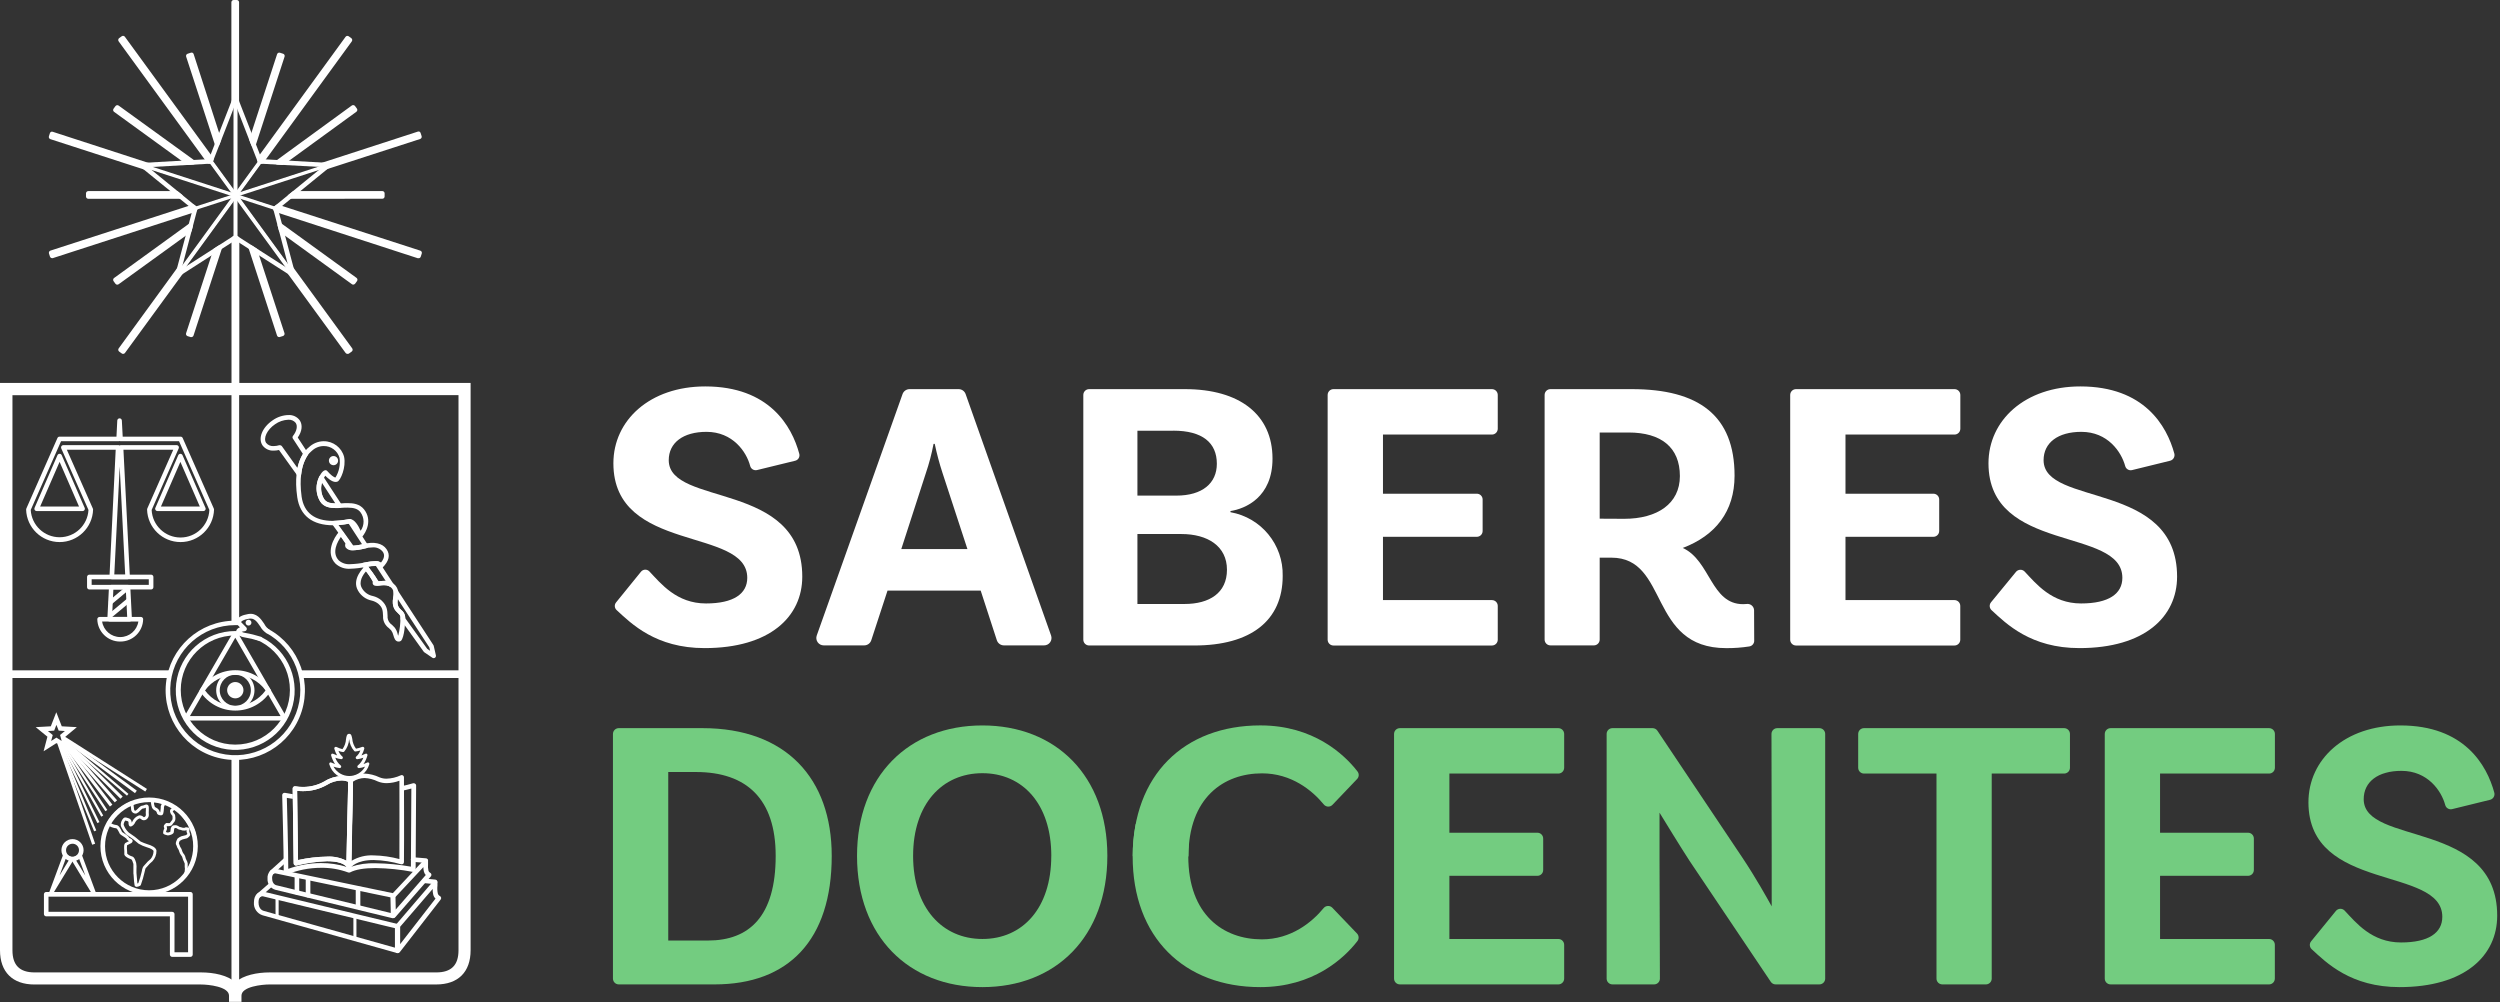 <?xml version="1.0" encoding="UTF-8"?>
<svg width="803px" height="322px" viewBox="0 0 803 322" version="1.1" xmlns="http://www.w3.org/2000/svg" xmlns:xlink="http://www.w3.org/1999/xlink">
    <rect x="0" y="0" width="803" height="322" fill="#333333" stroke="none"/>
    <!-- Generator: Sketch 49.3 (51167) - http://www.bohemiancoding.com/sketch -->
    <title>Untitled</title>
    <desc>Created with Sketch.</desc>
    <defs></defs>
    <g id="Page-1" stroke="none" stroke-width="1" fill="none" fill-rule="evenodd">
        <g id="parte-1" fill-rule="nonzero">
            <path d="M226.93,138.71 C219.43,138.71 214.8,142.2 214.8,147.81 C214.8,162.81 257.69,154.3 257.69,185.22 C257.69,198.07 247.31,208.17 226.3,208.17 C210.63,208.17 202.81,200.34 198.05,195.95 C197.354,195.307 197.279,194.233 197.88,193.5 L205.88,183.64 C206.204,183.239 206.685,182.996 207.2,182.975 C207.715,182.954 208.215,183.156 208.57,183.53 C212.28,187.43 217.29,193.83 226.77,193.83 C235.64,193.83 240.02,190.71 240.02,185.6 C240.02,169.14 197.02,177.87 197.02,148.81 C197.02,134.97 208.77,124.12 226.52,124.12 C247.1,124.12 254.34,136.88 256.73,145.77 C256.857,146.24 256.788,146.741 256.539,147.159 C256.291,147.577 255.883,147.877 255.41,147.99 L243.13,150.99 C242.157,151.209 241.187,150.609 240.95,149.64 C239.76,145.11 235.35,138.71 226.93,138.71 Z" id="Shape" fill="#FFFFFF"></path>
            <path d="M315,189.71 L285.07,189.71 L279.85,205.66 C279.528,206.636 278.618,207.296 277.59,207.3 L264.59,207.3 C263.815,207.303 263.087,206.928 262.639,206.295 C262.191,205.662 262.079,204.85 262.34,204.12 L289.9,126.57 C290.244,125.623 291.143,124.992 292.15,124.99 L307.91,124.99 C308.921,124.991 309.822,125.628 310.16,126.58 L337.61,204.13 C337.867,204.859 337.753,205.667 337.306,206.298 C336.858,206.928 336.133,207.302 335.36,207.3 L322.46,207.3 C321.43,207.297 320.516,206.637 320.19,205.66 L315,189.71 Z M310.74,176.37 L302.74,151.93 C301.733,148.859 300.898,145.734 300.24,142.57 L299.86,142.57 C299.252,145.785 298.417,148.953 297.36,152.05 L289.49,176.37 L310.74,176.37 Z" id="Shape" fill="#FFFFFF"></path>
            <path d="M412,185 C412,199.34 401.75,207.33 383.62,207.33 L349.83,207.33 C348.797,207.33 347.96,206.493 347.96,205.46 L347.96,126.85 C347.966,125.821 348.801,124.99 349.83,124.99 L380.6,124.99 C398.23,124.99 408.73,133.22 408.73,147.31 C408.73,159.78 399.98,163.4 395.23,164.15 L395.23,164.52 C405.112,166.266 412.237,174.968 412,185 Z M376.87,138.36 L365.34,138.36 L365.34,159.19 L377.85,159.19 C386.22,159.19 390.85,155.19 390.85,148.96 C390.85,142.2 386.22,138.33 376.85,138.33 L376.87,138.36 Z M394.1,183 C394.1,175.39 387.85,171.53 379.47,171.53 L365.34,171.53 L365.34,194 L380.47,194 C388.47,194 394.1,190.46 394.1,183 Z" id="Shape" fill="#FFFFFF"></path>
            <path d="M444.21,139.58 L444.21,158.58 L474.36,158.58 C475.387,158.58 476.22,159.413 476.22,160.44 L476.22,170.56 C476.22,171.053 476.024,171.526 475.675,171.875 C475.326,172.224 474.853,172.42 474.36,172.42 L444.21,172.42 L444.21,192.75 L479.21,192.75 C480.239,192.75 481.074,193.581 481.08,194.61 L481.08,205.47 C481.08,206.503 480.243,207.34 479.21,207.34 L428.31,207.34 C427.277,207.34 426.44,206.503 426.44,205.47 L426.44,126.85 C426.446,125.821 427.281,124.99 428.31,124.99 L479.21,124.99 C480.239,124.99 481.074,125.821 481.08,126.85 L481.08,137.72 C481.074,138.749 480.239,139.58 479.21,139.58 L444.21,139.58 Z" id="Shape" fill="#FFFFFF"></path>
            <path d="M563.45,205.64 C563.535,206.619 562.842,207.496 561.87,207.64 C559.418,208.018 556.94,208.199 554.46,208.18 C529.32,208.18 536.2,179.12 517.57,179.12 L513.82,179.12 L513.82,205.44 C513.815,206.45 513.009,207.273 512,207.3 L498,207.3 C496.967,207.3 496.13,206.463 496.13,205.43 L496.13,126.85 C496.136,125.821 496.971,124.99 498,124.99 L524.14,124.99 C545.65,124.99 557.14,133.47 557.14,152.8 C557.14,164.28 551.01,172.01 540.5,176 C549.43,180.08 549.5,194.06 559.89,194.06 C560.261,194.069 560.632,194.049 561,194 C561.591,193.911 562.192,194.079 562.652,194.461 C563.113,194.843 563.388,195.402 563.41,196 L563.45,205.64 Z M521.7,166.64 C532.33,166.64 539.58,161.78 539.58,152.92 C539.58,143.7 533.58,138.92 523.07,138.92 L513.82,138.92 L513.82,166.6 L521.7,166.64 Z" id="Shape" fill="#FFFFFF"></path>
            <path d="M592.77,139.58 L592.77,158.58 L621,158.58 C621.495,158.577 621.971,158.772 622.322,159.121 C622.673,159.47 622.87,159.945 622.87,160.44 L622.87,170.56 C622.864,171.589 622.029,172.42 621,172.42 L592.77,172.42 L592.77,192.75 L627.77,192.75 C628.799,192.75 629.634,193.581 629.64,194.61 L629.64,205.47 C629.64,206.503 628.803,207.34 627.77,207.34 L576.88,207.34 C575.847,207.34 575.01,206.503 575.01,205.47 L575.01,126.85 C575.016,125.821 575.851,124.99 576.88,124.99 L627.79,124.99 C628.819,124.99 629.654,125.821 629.66,126.85 L629.66,137.72 C629.654,138.749 628.819,139.58 627.79,139.58 L592.77,139.58 Z" id="Shape" fill="#FFFFFF"></path>
            <path d="M668.52,138.71 C661.02,138.71 656.4,142.2 656.4,147.81 C656.4,162.81 699.28,154.3 699.28,185.22 C699.28,198.07 688.9,208.17 667.9,208.17 C652.28,208.17 644.46,200.39 639.69,195.99 C638.967,195.323 638.893,194.207 639.52,193.45 L647.52,183.7 C647.856,183.284 648.354,183.032 648.888,183.009 C649.422,182.986 649.94,183.194 650.31,183.58 C654.01,187.49 659.02,193.83 668.45,193.83 C677.33,193.83 681.7,190.71 681.7,185.6 C681.7,169.14 638.7,177.87 638.7,148.81 C638.7,134.97 650.45,124.12 668.21,124.12 C688.74,124.12 695.99,136.81 698.4,145.71 C698.523,146.2 698.444,146.718 698.181,147.149 C697.917,147.58 697.492,147.886 697,148 L684.79,151 C683.813,151.226 682.837,150.624 682.6,149.65 C681.35,145.11 677,138.71 668.52,138.71 Z" id="Shape" fill="#FFFFFF"></path>
            <path d="M267.15,274.91 C267.15,301.97 253.27,316.19 229.51,316.19 L198.75,316.19 C197.721,316.19 196.886,315.359 196.88,314.33 L196.88,235.75 C196.88,234.717 197.717,233.88 198.75,233.88 L225.64,233.88 C252.52,233.88 267.15,250.1 267.15,274.91 Z M249.15,274.91 C249.15,256.7 239.89,247.97 223.51,247.97 L214.64,247.97 L214.64,302.1 L227.39,302.1 C240.64,302.1 249.15,294.37 249.15,274.91 Z" id="Shape" fill="#73CC80"></path>
            <path d="M355.68,274.91 C355.68,300.85 339.17,317.06 315.54,317.06 C291.91,317.06 275.28,300.85 275.28,274.91 C275.28,249.22 291.91,233.01 315.54,233.01 C339.17,233.01 355.68,249.22 355.68,274.91 Z M337.68,274.91 C337.68,258.2 328.43,248.35 315.55,248.35 C302.67,248.35 293.29,258.2 293.29,274.91 C293.29,291.62 302.67,301.6 315.55,301.6 C328.43,301.6 337.67,291.75 337.67,274.91 L337.68,274.91 Z" id="Shape" fill="#73CC80"></path>
            <path d="M381.91,270.6 C381.755,272.075 381.679,273.557 381.68,275.04 C381.68,293.99 393.06,301.72 405.31,301.72 C414.74,301.72 421.42,296.22 425.16,291.67 C425.5,291.26 426,291.014 426.533,290.995 C427.065,290.976 427.581,291.185 427.95,291.57 L435.87,299.84 C436.504,300.503 436.563,301.528 436.01,302.26 C431.74,307.8 421.8,317.06 404.81,317.06 C380.31,317.06 363.81,301.06 363.81,275.06 C363.806,271.569 364.141,268.086 364.81,264.66" id="Shape" fill="#73CC80"></path>
            <path d="M363.84,275 C363.84,248.93 380.34,233 404.84,233 C421.84,233 431.76,242.26 436.04,247.81 C436.596,248.537 436.537,249.562 435.9,250.22 L428,258.5 C427.633,258.888 427.116,259.099 426.582,259.08 C426.048,259.061 425.549,258.813 425.21,258.4 C421.47,253.85 414.79,248.4 405.36,248.4 C393.11,248.4 381.73,256.13 381.73,275.09" id="Shape" fill="#73CC80"></path>
            <path d="M465.54,248.47 L465.54,267.47 L493.81,267.47 C494.837,267.47 495.67,268.303 495.67,269.33 L495.67,279.45 C495.67,280.477 494.837,281.31 493.81,281.31 L465.54,281.31 L465.54,301.6 L500.54,301.6 C501.569,301.6 502.404,302.431 502.41,303.46 L502.41,314.33 C502.404,315.359 501.569,316.19 500.54,316.19 L449.64,316.19 C448.611,316.19 447.776,315.359 447.77,314.33 L447.77,235.75 C447.77,234.717 448.607,233.88 449.64,233.88 L500.54,233.88 C501.573,233.88 502.41,234.717 502.41,235.75 L502.41,246.61 C502.404,247.639 501.569,248.47 500.54,248.47 L465.54,248.47 Z" id="Shape" fill="#73CC80"></path>
            <path d="M584.33,316.19 L570.33,316.19 C569.707,316.189 569.126,315.877 568.78,315.36 L542.7,276.53 C539.45,271.53 535.04,264.27 533.04,261.03 C533.04,261.03 533.04,269.8 533.04,276.41 L533.16,314.32 C533.163,314.815 532.968,315.291 532.619,315.642 C532.27,315.993 531.795,316.19 531.3,316.19 L517.92,316.19 C516.891,316.19 516.056,315.359 516.05,314.33 L516.05,235.75 C516.05,234.717 516.887,233.88 517.92,233.88 L530.8,233.88 C531.426,233.878 532.012,234.19 532.36,234.71 L559.69,275.53 C563.94,281.9 567.69,288.63 569.07,291.12 L569.07,275.41 L569,235.75 C568.997,235.255 569.192,234.779 569.541,234.428 C569.89,234.077 570.365,233.88 570.86,233.88 L584.38,233.88 C585.413,233.88 586.25,234.717 586.25,235.75 L586.25,314.33 C586.247,314.833 586.042,315.314 585.681,315.664 C585.32,316.014 584.833,316.203 584.33,316.19 Z" id="Shape" fill="#73CC80"></path>
            <path d="M622,248.47 L598.72,248.47 C597.691,248.47 596.856,247.639 596.85,246.61 L596.85,235.75 C596.85,234.717 597.687,233.88 598.72,233.88 L663,233.88 C664.033,233.88 664.87,234.717 664.87,235.75 L664.87,246.61 C664.864,247.639 664.029,248.47 663,248.47 L639.74,248.47 L639.74,314.33 C639.734,315.359 638.899,316.19 637.87,316.19 L623.87,316.19 C622.841,316.19 622.006,315.359 622,314.33 L622,248.47 Z" id="Shape" fill="#73CC80"></path>
            <path d="M693.81,248.47 L693.81,267.47 L722.07,267.47 C723.099,267.47 723.934,268.301 723.94,269.33 L723.94,279.45 C723.934,280.479 723.099,281.31 722.07,281.31 L693.81,281.31 L693.81,301.6 L728.81,301.6 C729.839,301.6 730.674,302.431 730.68,303.46 L730.68,314.33 C730.674,315.359 729.839,316.19 728.81,316.19 L677.92,316.19 C676.891,316.19 676.056,315.359 676.05,314.33 L676.05,235.75 C676.05,234.717 676.887,233.88 677.92,233.88 L728.83,233.88 C729.863,233.88 730.7,234.717 730.7,235.75 L730.7,246.61 C730.694,247.639 729.859,248.47 728.83,248.47 L693.81,248.47 Z" id="Shape" fill="#73CC80"></path>
            <path d="M771.34,247.6 C763.84,247.6 759.22,251.09 759.22,256.7 C759.22,271.7 802.1,263.19 802.1,294.12 C802.1,306.96 791.73,317.06 770.72,317.06 C755.1,317.06 747.28,309.28 742.52,304.89 C741.788,304.225 741.709,303.101 742.34,302.34 L750.29,292.59 C750.627,292.177 751.125,291.927 751.658,291.904 C752.191,291.882 752.708,292.087 753.08,292.47 C756.79,296.39 761.79,302.72 771.22,302.72 C780.1,302.72 784.47,299.6 784.47,294.49 C784.47,278.03 741.47,286.76 741.47,257.7 C741.47,243.86 753.22,233.01 770.98,233.01 C791.51,233.01 798.76,245.71 801.17,254.6 C801.297,255.087 801.224,255.604 800.966,256.037 C800.709,256.469 800.289,256.78 799.8,256.9 L787.59,259.9 C786.614,260.12 785.642,259.52 785.4,258.55 C784.17,254 779.77,247.6 771.34,247.6 Z" id="Shape" fill="#73CC80"></path>
            <path d="M55.89,89.79 L61.89,67.21 L43.72,52.44 L67.09,51.11 L75.58,29.36 L84.06,51.11 L107.44,52.44 L89.31,67.21 L95.31,89.79 L75.58,77.16 L55.89,89.79 Z M75.58,75.41 L92.87,86.5 L87.64,66.67 L103.56,53.67 L83,52.54 L75.58,33.43 L68.12,52.54 L47.61,53.7 L63.52,66.7 L58.29,86.5 L75.58,75.41 Z" id="Shape" fill="#FFFFFF"></path>
            <polygon id="Shape" fill="#FFFFFF" points="70.34 44.83 61.48 17.64 60.49 17.96 69.74 46.35"></polygon>
            <path d="M69.74,47.09 C69.424,47.087 69.145,46.881 69.05,46.58 L59.79,18.19 C59.73,18.003 59.747,17.8 59.837,17.626 C59.927,17.451 60.083,17.32 60.27,17.26 L61.27,16.94 C61.454,16.87 61.656,16.87 61.84,16.94 C62.012,17.03 62.142,17.184 62.2,17.37 L71,44.6 C71.055,44.762 71.055,44.938 71,45.1 L70.41,46.62 C70.297,46.894 70.036,47.077 69.74,47.09 Z" id="Shape" fill="#FFFFFF"></path>
            <polygon id="Shape" fill="#FFFFFF" points="28.36 63.11 57.98 63.11 56.71 62.07 28.36 62.07"></polygon>
            <path d="M58,63.85 L28.36,63.85 C27.951,63.85 27.62,63.519 27.62,63.11 L27.62,62.11 C27.625,61.705 27.955,61.38 28.36,61.38 L56.71,61.38 C56.88,61.381 57.045,61.437 57.18,61.54 L58.45,62.54 C58.687,62.736 58.778,63.059 58.678,63.351 C58.578,63.642 58.308,63.841 58,63.85 Z" id="Shape" fill="#FFFFFF"></path>
            <polygon id="Shape" fill="#FFFFFF" points="67.61 51.82 67.87 51.14 39.54 12.24 38.71 12.86 67.11 51.85"></polygon>
            <path d="M67.11,52.59 C66.874,52.589 66.654,52.474 66.52,52.28 L38.11,13.28 C37.995,13.122 37.948,12.923 37.98,12.73 C38.008,12.537 38.112,12.364 38.27,12.25 L39.11,11.64 C39.435,11.418 39.877,11.493 40.11,11.81 L68.47,50.7 C68.622,50.904 68.659,51.172 68.57,51.41 L68.3,52.09 C68.194,52.361 67.94,52.545 67.65,52.56 L67.16,52.56 L67.11,52.59 Z" id="Shape" fill="#FFFFFF"></path>
            <polygon id="Shape" fill="#FFFFFF" points="75.58 31.39 76.1 32.72 76.1 0.74 75.06 0.74 75.06 32.72"></polygon>
            <path d="M76.1,33.46 C75.904,33.458 75.717,33.379 75.58,33.24 C75.408,33.415 75.16,33.49 74.92,33.44 C74.572,33.377 74.319,33.074 74.32,32.72 L74.32,0.74 C74.32,0.544 74.398,0.356 74.537,0.217 C74.676,0.078 74.864,-8.16701774e-15 75.06,-5.41404493e-15 L76.06,-5.41404493e-15 C76.255,-1.8330124e-05 76.443,0.078 76.58,0.217 C76.717,0.356 76.793,0.545 76.79,0.74 L76.79,32.74 C76.796,33.092 76.546,33.396 76.2,33.46 L76.1,33.46 Z" id="Shape" fill="#FFFFFF"></path>
            <polygon id="Shape" fill="#FFFFFF" points="90.76 52.23 114.09 35.33 113.48 34.49 89.13 52.14"></polygon>
            <path d="M90.76,53 L89.12,52.9 C88.809,52.887 88.539,52.679 88.45,52.38 C88.365,52.078 88.476,51.755 88.73,51.57 L113,33.89 C113.16,33.779 113.357,33.732 113.55,33.76 C113.747,33.791 113.923,33.899 114.04,34.06 L114.65,34.89 C114.867,35.216 114.792,35.654 114.48,35.89 L91.19,52.83 C91.069,52.931 90.918,52.991 90.76,53 Z" id="Shape" fill="#FFFFFF"></path>
            <polygon id="Shape" fill="#FFFFFF" points="105.5 53.07 104.74 53.69 134.72 43.97 134.4 42.99 103.62 52.96"></polygon>
            <path d="M104.74,54.42 C104.47,54.421 104.221,54.276 104.09,54.04 C104.036,53.942 104.005,53.832 104,53.72 L103.58,53.72 C103.227,53.698 102.938,53.429 102.892,53.078 C102.846,52.727 103.055,52.393 103.39,52.28 L134.18,42.28 C134.36,42.211 134.56,42.211 134.74,42.28 C134.91,42.372 135.039,42.526 135.1,42.71 L135.42,43.71 C135.483,43.896 135.469,44.099 135.38,44.274 C135.292,44.449 135.137,44.581 134.95,44.64 L104.95,54.36 C104.883,54.388 104.812,54.409 104.74,54.42 Z" id="Shape" fill="#FFFFFF"></path>
            <polygon id="Shape" fill="#FFFFFF" points="62.03 52.14 37.68 34.49 37.07 35.33 60.4 52.23"></polygon>
            <path d="M60.4,53 C60.246,52.999 60.095,52.95 59.97,52.86 L36.63,35.92 C36.317,35.684 36.246,35.242 36.47,34.92 L37.08,34.09 C37.195,33.931 37.367,33.823 37.56,33.79 C37.756,33.76 37.957,33.807 38.12,33.92 L62.47,51.54 C62.721,51.727 62.832,52.048 62.75,52.35 C62.659,52.652 62.385,52.862 62.07,52.87 L60.44,52.97 L60.4,53 Z" id="Shape" fill="#FFFFFF"></path>
            <polygon id="Shape" fill="#FFFFFF" points="81.42 46.35 90.66 17.96 89.68 17.64 80.82 44.83"></polygon>
            <path d="M81.42,47.09 C81.115,47.09 80.841,46.904 80.73,46.62 L80.13,45.1 C80.07,44.939 80.07,44.761 80.13,44.6 L89,17.41 C89.059,17.223 89.191,17.068 89.366,16.98 C89.541,16.891 89.744,16.877 89.93,16.94 L90.93,17.26 C91.117,17.316 91.272,17.446 91.36,17.62 C91.451,17.793 91.469,17.994 91.41,18.18 L82.16,46.58 C82.063,46.876 81.791,47.08 81.48,47.09 L81.42,47.09 Z" id="Shape" fill="#FFFFFF"></path>
            <polygon id="Shape" fill="#FFFFFF" points="83.55 51.82 84.04 51.85 112.45 12.86 111.61 12.24 83.28 51.14"></polygon>
            <path d="M84,52.59 L83.49,52.59 C83.201,52.572 82.948,52.389 82.84,52.12 L82.58,51.44 C82.484,51.204 82.518,50.935 82.67,50.73 L111,11.82 C111.236,11.508 111.674,11.433 112,11.65 L112.84,12.26 C112.995,12.376 113.099,12.549 113.13,12.74 C113.158,12.933 113.111,13.13 113,13.29 L84.6,52.29 C84.458,52.479 84.236,52.59 84,52.59 Z" id="Shape" fill="#FFFFFF"></path>
            <polygon id="Shape" fill="#FFFFFF" points="122.8 62.07 94.45 62.07 93.18 63.11 122.8 63.11"></polygon>
            <path d="M93.18,63.85 C92.863,63.855 92.579,63.657 92.472,63.358 C92.366,63.06 92.462,62.727 92.71,62.53 L93.98,61.53 C94.114,61.426 94.28,61.369 94.45,61.37 L122.8,61.37 C122.993,61.373 123.179,61.448 123.32,61.58 C123.459,61.717 123.538,61.904 123.54,62.1 L123.54,63.1 C123.54,63.296 123.462,63.484 123.323,63.623 C123.184,63.762 122.996,63.84 122.8,63.84 L93.18,63.85 Z" id="Shape" fill="#FFFFFF"></path>
            <polygon id="Shape" fill="#FFFFFF" points="45.66 53.07 47.54 52.96 16.75 42.99 16.44 43.97 46.42 53.69"></polygon>
            <path d="M46.42,54.42 C46.344,54.43 46.266,54.43 46.19,54.42 L16.19,44.7 C16.003,44.64 15.847,44.509 15.757,44.334 C15.667,44.16 15.65,43.957 15.71,43.77 L16.03,42.77 C16.095,42.585 16.227,42.432 16.4,42.34 C16.584,42.27 16.786,42.27 16.97,42.34 L47.75,52.34 C48.085,52.453 48.294,52.787 48.248,53.138 C48.202,53.489 47.913,53.758 47.56,53.78 L47.14,53.78 C47.13,53.891 47.1,54 47.05,54.1 C46.908,54.307 46.671,54.427 46.42,54.42 Z" id="Shape" fill="#FFFFFF"></path>
            <polygon id="Shape" fill="#FFFFFF" points="80.53 79.46 89.68 107.54 90.66 107.22 81.91 80.34"></polygon>
            <path d="M89.68,108.28 C89.562,108.278 89.446,108.251 89.34,108.2 C89.168,108.11 89.038,107.956 88.98,107.77 L79.83,79.69 C79.729,79.394 79.83,79.067 80.08,78.88 C80.337,78.707 80.673,78.707 80.93,78.88 L82.31,79.76 C82.455,79.853 82.561,79.995 82.61,80.16 L91.37,107 C91.43,107.187 91.413,107.39 91.323,107.564 C91.233,107.739 91.077,107.87 90.89,107.93 L89.89,108.24 C89.823,108.265 89.752,108.278 89.68,108.28 Z" id="Shape" fill="#FFFFFF"></path>
            <polygon id="Shape" fill="#FFFFFF" points="75.58 76.29 75.06 76.62 75.06 124.45 76.1 124.45 76.1 76.62"></polygon>
            <path d="M76.1,125.18 L75.1,125.18 C74.695,125.18 74.365,124.855 74.36,124.45 L74.36,76.62 C74.359,76.369 74.487,76.134 74.7,76 L75.22,75.67 C75.463,75.511 75.777,75.511 76.02,75.67 L76.53,76 C76.746,76.132 76.875,76.368 76.87,76.62 L76.87,124.45 C76.87,124.651 76.788,124.843 76.642,124.981 C76.497,125.119 76.3,125.191 76.1,125.18 Z" id="Shape" fill="#FFFFFF"></path>
            <polygon id="Shape" fill="#FFFFFF" points="90.32 73.91 113.48 90.69 114.09 89.86 89.89 72.33"></polygon>
            <path d="M113.48,91.43 C113.323,91.428 113.169,91.379 113.04,91.29 L89.88,74.5 C89.74,74.402 89.64,74.256 89.6,74.09 L89.18,72.52 C89.099,72.217 89.217,71.896 89.476,71.719 C89.734,71.541 90.076,71.546 90.33,71.73 L114.52,89.26 C114.832,89.496 114.907,89.934 114.69,90.26 L114.08,91.1 C113.962,91.258 113.785,91.363 113.59,91.39 L113.48,91.43 Z" id="Shape" fill="#FFFFFF"></path>
            <polygon id="Shape" fill="#FFFFFF" points="88.48 66.94 88.58 67.35 134.4 82.2 134.72 81.21 89.1 66.43"></polygon>
            <path d="M134.4,82.94 C134.327,82.95 134.253,82.95 134.18,82.94 L88.36,68.05 C88.121,67.974 87.936,67.782 87.87,67.54 L87.76,67.13 C87.687,66.85 87.785,66.553 88.01,66.37 L88.64,65.86 C88.832,65.7 89.093,65.651 89.33,65.73 L135,80.51 C135.187,80.569 135.342,80.701 135.43,80.876 C135.519,81.051 135.533,81.254 135.47,81.44 L135.15,82.44 C135.094,82.627 134.964,82.782 134.79,82.87 C134.668,82.925 134.534,82.949 134.4,82.94 Z" id="Shape" fill="#FFFFFF"></path>
            <polygon id="Shape" fill="#FFFFFF" points="94.07 88.14 93.1 87.52 111.61 112.93 112.45 112.33 93.64 86.5"></polygon>
            <path d="M111.61,113.67 C111.374,113.672 111.151,113.56 111.01,113.37 L92.5,88 C92.291,87.712 92.32,87.314 92.57,87.06 C92.674,86.921 92.828,86.828 93,86.8 L93,86.69 C92.909,86.347 93.075,85.987 93.395,85.833 C93.715,85.68 94.099,85.775 94.31,86.06 L113.13,111.89 C113.241,112.05 113.288,112.247 113.26,112.44 C113.231,112.632 113.127,112.805 112.97,112.92 L112.13,113.53 C111.981,113.642 111.795,113.692 111.61,113.67 Z" id="Shape" fill="#FFFFFF"></path>
            <polygon id="Shape" fill="#FFFFFF" points="69.25 80.34 60.49 107.22 61.48 107.54 70.63 79.46"></polygon>
            <path d="M61.48,108.28 C61.404,108.294 61.326,108.294 61.25,108.28 L60.25,107.97 C60.066,107.904 59.913,107.772 59.82,107.6 C59.725,107.429 59.706,107.225 59.77,107.04 L68.53,80.16 C68.576,79.993 68.683,79.85 68.83,79.76 L70.21,78.88 C70.465,78.701 70.805,78.701 71.06,78.88 C71.31,79.067 71.411,79.394 71.31,79.69 L62.16,107.77 C62.063,108.066 61.791,108.27 61.48,108.28 Z" id="Shape" fill="#FFFFFF"></path>
            <polygon id="Shape" fill="#FFFFFF" points="61.26 72.33 37.07 89.86 37.68 90.69 60.85 73.91"></polygon>
            <path d="M37.68,91.43 L37.56,91.43 C37.368,91.4 37.196,91.296 37.08,91.14 L36.47,90.3 C36.251,89.977 36.321,89.539 36.63,89.3 L60.83,71.77 C61.084,71.586 61.426,71.581 61.684,71.759 C61.943,71.936 62.061,72.257 61.98,72.56 L61.56,74.14 C61.52,74.304 61.42,74.447 61.28,74.54 L38.12,91.29 C37.99,91.378 37.837,91.426 37.68,91.43 Z" id="Shape" fill="#FFFFFF"></path>
            <polygon id="Shape" fill="#FFFFFF" points="62.68 66.94 62.06 66.43 16.44 81.21 16.76 82.2 62.58 67.35"></polygon>
            <path d="M16.76,82.94 C16.641,82.935 16.525,82.904 16.42,82.85 C16.245,82.761 16.112,82.606 16.05,82.42 L15.73,81.42 C15.612,81.031 15.824,80.619 16.21,80.49 L61.83,65.73 C62.07,65.651 62.334,65.7 62.53,65.86 L63.15,66.37 C63.376,66.552 63.47,66.851 63.39,67.13 L63.29,67.54 C63.227,67.784 63.041,67.977 62.8,68.05 L17,82.9 C16.922,82.923 16.841,82.936 16.76,82.94 Z" id="Shape" fill="#FFFFFF"></path>
            <polygon id="Shape" fill="#FFFFFF" points="57.09 88.14 57.52 86.5 38.71 112.33 39.55 112.93 58.06 87.52"></polygon>
            <path d="M39.54,113.67 C39.385,113.671 39.234,113.622 39.11,113.53 L38.27,112.92 C37.961,112.681 37.891,112.243 38.11,111.92 L56.93,86.06 C57.141,85.775 57.525,85.68 57.845,85.833 C58.165,85.987 58.331,86.347 58.24,86.69 L58.24,86.8 C58.389,86.826 58.523,86.904 58.62,87.02 C58.87,87.274 58.899,87.672 58.69,87.96 L40.14,113.37 C40.003,113.564 39.778,113.677 39.54,113.67 Z" id="Shape" fill="#FFFFFF"></path>
            <rect id="Rectangle-path" fill="#FFFFFF" x="75.29" y="31.52" width="1" height="44.77"></rect>
            <path d="M76.12,76.53 L75,76.53 L75,31.28 L76.08,31.28 L76.12,76.53 Z M75.53,76 L75.63,76 L75.63,31.77 L75.53,31.77 L75.53,76 Z" id="Shape" fill="#FFFFFF"></path>
            <polygon id="Shape" fill="#FFFFFF" points="88.33 67.21 45.64 53.38 45.82 52.81 88.51 66.65"></polygon>
            <path d="M88.48,67.52 L45.33,53.52 L45.66,52.52 L88.82,66.52 L88.48,67.52 Z M46,53.22 L88.17,66.9 L88.17,66.81 L46,53.13 L46,53.22 Z" id="Shape" fill="#FFFFFF"></path>
            <polygon id="Shape" fill="#FFFFFF" points="62.76 67.21 62.59 66.65 105.27 52.81 105.45 53.38"></polygon>
            <path d="M62.6,67.52 L62.27,66.52 L105.43,52.52 L105.76,53.52 L62.6,67.52 Z M62.89,66.81 L62.89,66.9 L105.1,53.22 L105.1,53.13 L62.89,66.81 Z" id="Shape" fill="#FFFFFF"></path>
            <rect id="Rectangle-path" fill="#FFFFFF" transform="translate(80.986, 69.832) rotate(-36.07) translate(-80.986, -69.832) " x="80.486" y="47.427" width="1" height="44.81"></rect>
            <path d="M93.72,88.58 L67.05,52 L67.92,51.36 L94.59,87.94 L93.72,88.58 Z M67.72,52.07 L93.82,87.9 L93.91,87.83 L67.81,52 L67.72,52.07 Z" id="Shape" fill="#FFFFFF"></path>
            <rect id="Rectangle-path" fill="#FFFFFF" transform="translate(70.507, 70.07) rotate(-53.97) translate(-70.507, -70.07) " x="48.102" y="69.57" width="44.81" height="1"></rect>
            <path d="M57.44,88.58 L56.57,87.94 L83.24,51.32 L84.11,51.96 L57.44,88.58 Z M57.26,87.83 L57.33,87.9 L83.42,52.07 L83.34,52 L57.26,87.83 Z" id="Shape" fill="#FFFFFF"></path>
            <path d="M77.56,321.81 L73.56,321.81 L73.56,319.81 C73.56,316.88 66.89,316.22 64.56,316.22 L11.06,316.22 C4.06,316.22 0,312.22 0,305.22 L0,123 L75.58,123 L75.58,126.94 L4,126.94 L4,305.24 C4,310.02 6.32,312.34 11.11,312.34 L64.61,312.34 C68.61,312.34 73.09,313.23 75.61,315.5 C78.11,313.23 82.61,312.34 86.61,312.34 L140.14,312.34 C144.94,312.34 147.27,310.02 147.27,305.24 L147.27,126.91 L75.58,126.91 L75.58,123 L151.16,123 L151.16,305.21 C151.16,312.21 147.16,316.21 140.09,316.21 L86.56,316.21 C84.22,316.21 77.56,316.87 77.56,319.8 L77.56,321.81 Z" id="Shape" fill="#FFFFFF"></path>
            <path d="M96,152.91 C95.758,152.913 95.53,152.797 95.39,152.6 L89.61,144.54 C89.069,144.669 88.516,144.736 87.96,144.74 C86.548,144.832 85.184,144.208 84.33,143.08 C82.8,140.84 84.21,137.3 87.55,135.02 C89.032,133.959 90.798,133.363 92.62,133.31 C94.044,133.218 95.419,133.854 96.27,135 C97.27,136.47 97.03,138.56 95.64,140.53 L98.83,145.41 C99.001,145.657 99.001,145.983 98.83,146.23 C97.659,148.048 96.952,150.125 96.77,152.28 C96.734,152.583 96.516,152.834 96.22,152.91 C96.147,152.923 96.073,152.923 96,152.91 Z M89.94,143 C90.177,143.004 90.399,143.119 90.54,143.31 L95.54,150.31 C95.861,148.718 96.453,147.192 97.29,145.8 L94.09,140.9 C93.906,140.643 93.906,140.297 94.09,140.04 C95.32,138.49 95.67,136.83 94.97,135.82 C94.385,135.11 93.486,134.736 92.57,134.82 C91.045,134.887 89.573,135.394 88.33,136.28 C85.76,138.03 84.47,140.78 85.5,142.28 C86.089,142.99 86.991,143.364 87.91,143.28 C88.503,143.275 89.093,143.184 89.66,143.01 C89.752,142.989 89.847,142.986 89.94,143 Z" id="Shape" fill="#FFFFFF"></path>
            <path d="M107.8,163.14 C106.1,163.14 103.99,162.9 102.8,160.98 C101.407,158.569 101.302,155.624 102.52,153.12 C102.633,152.874 102.87,152.709 103.14,152.69 C103.41,152.666 103.67,152.798 103.81,153.03 L109.65,161.96 C109.793,162.181 109.807,162.462 109.688,162.697 C109.568,162.932 109.333,163.085 109.07,163.1 C108.65,163.13 108.22,163.14 107.8,163.14 Z M103.4,155.07 C102.905,156.802 103.147,158.662 104.07,160.21 C104.7,161.21 105.76,161.65 107.7,161.67 L103.4,155.07 Z" id="Shape" fill="#FFFFFF"></path>
            <path d="M108.1,148 C108.1,148.552 107.652,149 107.1,149 C106.548,149 106.1,148.552 106.1,148 C106.1,147.448 106.548,147 107.1,147 C107.652,147 108.1,147.448 108.1,148 Z" id="Shape" fill="#FFFFFF"></path>
            <path d="M107.12,149.43 C106.517,149.43 105.974,149.063 105.749,148.504 C105.523,147.945 105.659,147.305 106.092,146.886 C106.526,146.467 107.171,146.353 107.722,146.598 C108.273,146.842 108.62,147.397 108.6,148 C108.573,148.798 107.918,149.43 107.12,149.43 Z M107.12,147.43 C106.991,147.427 106.866,147.477 106.774,147.567 C106.682,147.657 106.63,147.781 106.63,147.91 C106.63,148.186 106.854,148.41 107.13,148.41 C107.406,148.41 107.63,148.186 107.63,147.91 C107.609,147.649 107.382,147.453 107.12,147.47 L107.12,147.43 Z" id="Shape" fill="#FFFFFF"></path>
            <path d="M54.88,215.32 L2,215.32 L2,217.78 L54.29,217.78 C54.439,216.949 54.636,216.128 54.88,215.32 Z" id="Shape" fill="#FFFFFF"></path>
            <path d="M96.27,215.32 C96.522,216.127 96.722,216.948 96.87,217.78 L149.74,217.78 L149.74,215.32 L96.27,215.32 Z" id="Shape" fill="#FFFFFF"></path>
            <path d="M75.58,200.06 C75.99,200.06 76.41,200.06 76.81,200.06 L76.81,125.06 L74.35,125.06 L74.35,200.06 C74.783,200.06 75.193,200.06 75.58,200.06 Z" id="Shape" fill="#FFFFFF"></path>
            <path d="M75.58,243.22 C75.17,243.22 74.76,243.22 74.35,243.22 L74.35,317.67 L76.81,317.67 L76.81,243.18 C76.41,243.21 76,243.22 75.58,243.22 Z" id="Shape" fill="#FFFFFF"></path>
            <path d="M91.4,231.43 L59.76,231.43 L59.12,230.32 L74.94,203 L76.22,203 L92,230.32 L91.4,231.43 Z M61,230 L90.12,230 L75.58,204.84 L61,230 Z" id="Shape" fill="#FFFFFF"></path>
            <path d="M83.52,205.91 C83.405,205.912 83.291,205.885 83.19,205.83 C81.615,205.341 80.008,204.963 78.38,204.7 C77.425,204.59 76.56,204.081 76,203.3 C75.821,202.991 75.821,202.609 76,202.3 C76.246,201.915 76.628,201.636 77.07,201.52 C76.774,201.235 76.497,200.931 76.24,200.61 C75.957,200.169 75.92,199.615 76.14,199.14 C76.54,198.2 77.71,197.57 79.71,197.23 C82.44,196.74 83.85,198.85 84.88,200.38 C85.192,201.004 85.632,201.556 86.17,202 C86.437,202.093 86.628,202.331 86.661,202.612 C86.694,202.894 86.563,203.169 86.325,203.322 C86.086,203.474 85.782,203.478 85.54,203.33 C84.732,202.814 84.07,202.097 83.62,201.25 C82.47,199.54 81.62,198.43 79.94,198.73 C78,199.07 77.57,199.58 77.49,199.73 C77.41,199.88 77.49,199.87 77.49,199.88 C77.49,199.89 78.39,200.82 79.06,201.47 C79.262,201.667 79.332,201.963 79.24,202.23 C79.148,202.499 78.912,202.692 78.63,202.73 C78.291,202.768 77.956,202.838 77.63,202.94 C77.944,203.102 78.281,203.214 78.63,203.27 C80.391,203.564 82.129,203.986 83.83,204.53 C84.011,204.614 84.15,204.768 84.214,204.957 C84.278,205.146 84.262,205.353 84.17,205.53 C84.042,205.769 83.791,205.916 83.52,205.91 Z" id="Shape" fill="#FFFFFF"></path>
            <path d="M84,204.62 L83.49,205.17 C81.854,204.656 80.183,204.258 78.49,203.98 C77.757,203.905 77.082,203.546 76.61,202.98 C76.554,202.892 76.554,202.778 76.61,202.69 C76.26,202.69 75.91,202.69 75.61,202.69 C65.912,202.661 57.734,209.908 56.595,219.538 C55.457,229.169 61.72,238.123 71.156,240.357 C80.593,242.59 90.206,237.394 93.505,228.274 C96.804,219.155 92.742,209.011 84.06,204.69 L84,204.62 Z M75.55,239.17 C65.874,239.148 58.045,231.29 58.06,221.613 C58.075,211.937 65.927,204.103 75.603,204.11 C85.28,204.117 93.12,211.964 93.12,221.64 C93.098,231.316 85.256,239.154 75.58,239.17 L75.55,239.17 Z" id="Shape" fill="#FFFFFF"></path>
            <path d="M84.45,201.15 C84.794,201.752 85.273,202.266 85.85,202.65 L85.33,203.21 C94.666,208.143 98.852,219.267 95.086,229.131 C91.32,238.995 80.786,244.498 70.538,241.955 C60.29,239.411 53.552,229.621 54.835,219.14 C56.119,208.66 65.021,200.785 75.58,200.79 C76.19,200.79 76.81,200.79 77.41,200.88 C77.202,200.677 77.009,200.459 76.83,200.23 C76.663,199.964 76.663,199.626 76.83,199.36 C76.41,199.36 75.99,199.36 75.56,199.36 C64.087,199.364 54.477,208.048 53.314,219.462 C52.151,230.877 59.812,241.32 71.049,243.639 C82.285,245.957 93.454,239.398 96.904,228.456 C100.353,217.513 94.965,205.735 84.43,201.19 L84.45,201.15 Z" id="Shape" fill="#FFFFFF"></path>
            <path d="M80.27,200 C80.274,200.188 80.163,200.359 79.991,200.433 C79.818,200.507 79.618,200.468 79.485,200.335 C79.352,200.202 79.313,200.002 79.387,199.829 C79.461,199.657 79.632,199.546 79.82,199.55 C80.069,199.55 80.27,199.751 80.27,200 Z" id="Shape" fill="#FFFFFF"></path>
            <path d="M79.82,200.93 C79.301,200.93 78.88,200.509 78.88,199.99 C78.88,199.471 79.301,199.05 79.82,199.05 C80.339,199.05 80.76,199.471 80.76,199.99 C80.76,200.239 80.661,200.478 80.485,200.655 C80.308,200.831 80.069,200.93 79.82,200.93 Z" id="Shape" fill="#FFFFFF"></path>
            <path d="M75.58,227.87 C72.183,227.864 69.434,225.107 69.44,221.71 C69.446,218.313 72.203,215.564 75.6,215.57 C78.997,215.576 81.746,218.333 81.74,221.73 C81.737,223.361 81.087,224.924 79.932,226.076 C78.776,227.227 77.211,227.873 75.58,227.87 Z M75.58,216.71 C72.819,216.71 70.58,218.949 70.58,221.71 C70.58,224.471 72.819,226.71 75.58,226.71 C78.341,226.71 80.58,224.471 80.58,221.71 C80.58,218.949 78.341,216.71 75.58,216.71 Z" id="Shape" fill="#FFFFFF"></path>
            <path d="M61.16,307.35 L55.31,307.35 C54.901,307.35 54.57,307.019 54.57,306.61 L54.57,294.33 L14.85,294.33 C14.655,294.333 14.466,294.257 14.327,294.12 C14.188,293.983 14.11,293.795 14.11,293.6 L14.11,287.24 C14.11,286.831 14.441,286.5 14.85,286.5 L61.16,286.5 C61.569,286.5 61.9,286.831 61.9,287.24 L61.9,306.61 C61.9,306.806 61.822,306.994 61.683,307.133 C61.544,307.272 61.356,307.35 61.16,307.35 Z M56.05,305.87 L60.41,305.87 L60.41,293.6 C60.41,293.6 60.41,293.53 60.41,293.5 L60.41,288 L15.58,288 L15.58,292.88 L55.31,292.88 C55.506,292.88 55.694,292.958 55.833,293.097 C55.972,293.236 56.05,293.424 56.05,293.62 L56.05,305.87 Z" id="Shape" fill="#FFFFFF"></path>
            <path d="M47.86,287.44 C39.228,287.418 32.245,280.406 32.26,271.773 C32.275,263.141 39.281,256.153 47.913,256.16 C56.546,256.167 63.54,263.167 63.54,271.8 C63.518,280.444 56.504,287.44 47.86,287.44 Z M47.86,257.64 C40.045,257.662 33.725,264.011 33.74,271.827 C33.755,279.642 40.098,285.967 47.913,285.96 C55.728,285.953 62.06,279.615 62.06,271.8 C62.032,263.975 55.685,257.645 47.86,257.64 Z" id="Shape" fill="#FFFFFF"></path>
            <path d="M20.71,237.27 L46.85,253.93" id="Shape" fill="#FFFFFF"></path>
            <rect id="Rectangle-path" fill="#FFFFFF" transform="translate(33.859, 245.491) rotate(-57.49) translate(-33.859, -245.491) " x="33.359" y="229.991" width="1" height="31"></rect>
            <path d="M20.52,237.43 L43.56,254.46" id="Shape" fill="#FFFFFF"></path>
            <rect id="Rectangle-path" fill="#FFFFFF" transform="translate(32.127, 245.843) rotate(-53.53) translate(-32.127, -245.843) " x="31.627" y="231.513" width="1" height="28.66"></rect>
            <path d="M20.33,237.59 L41.01,255.28" id="Shape" fill="#FFFFFF"></path>
            <polygon id="Shape" fill="#FFFFFF" points="40.78 255.57 20.09 237.87 20.57 237.31 41.26 255"></polygon>
            <path d="M20.14,237.75 L38.96,256.31" id="Shape" fill="#FFFFFF"></path>
            <rect id="Rectangle-path" fill="#FFFFFF" transform="translate(29.648, 246.926) rotate(-45.4) translate(-29.648, -246.926) " x="29.148" y="233.711" width="1" height="26.43"></rect>
            <path d="M19.95,237.91 L37.15,257.45" id="Shape" fill="#FFFFFF"></path>
            <rect id="Rectangle-path" fill="#FFFFFF" transform="translate(28.632, 247.615) rotate(-41.34) translate(-28.632, -247.615) " x="28.132" y="234.595" width="1" height="26.04"></rect>
            <path d="M19.76,238.06 L35.59,258.85" id="Shape" fill="#FFFFFF"></path>
            <rect id="Rectangle-path" fill="#FFFFFF" transform="translate(27.783, 248.367) rotate(-37.3) translate(-27.783, -248.367) " x="27.283" y="235.302" width="1" height="26.13"></rect>
            <path d="M19.57,238.23 L34.16,260.36" id="Shape" fill="#FFFFFF"></path>
            <polygon id="Shape" fill="#FFFFFF" points="33.84 260.56 19.26 238.43 19.87 238.02 34.47 260.16"></polygon>
            <path d="M19.37,238.39 L32.84,262.13" id="Shape" fill="#FFFFFF"></path>
            <polygon id="Shape" fill="#FFFFFF" points="32.52 262.31 19.05 238.57 19.7 238.21 33.16 261.95"></polygon>
            <path d="M19.19,238.55 L31.6,264.22" id="Shape" fill="#FFFFFF"></path>
            <polygon id="Shape" fill="#FFFFFF" points="31.27 264.37 18.85 238.71 19.52 238.39 31.94 264.06"></polygon>
            <path d="M19,238.71 L30.58,266.88" id="Shape" fill="#FFFFFF"></path>
            <polygon id="Shape" fill="#FFFFFF" points="30.23 267.02 18.65 238.85 19.33 238.57 30.92 266.75"></polygon>
            <path d="M18.8,238.86 L29.96,271.21" id="Shape" fill="#FFFFFF"></path>
            <rect id="Rectangle-path" fill="#FFFFFF" transform="translate(24.508, 254.995) rotate(-19.03) translate(-24.508, -254.995) " x="24.008" y="237.89" width="1" height="34.21"></rect>
            <path d="M22.2,241.32 L18.12,238.69 L14,241.31 L15.23,236.63 L11.47,233.56 L16.32,233.29 L18.08,228.77 L19.84,233.29 L24.69,233.56 L21,236.63 L22.2,241.32 Z M15.39,234.82 L16.94,236.09 L16.43,238 L18.12,236.92 L19.81,238 L19.3,236.07 L20.85,234.8 L18.85,234.68 L18.12,232.82 L17.4,234.68 L15.39,234.82 Z" id="Shape" fill="#FFFFFF"></path>
            <path d="M43.94,284.86 C43.63,284.882 43.343,284.694 43.24,284.4 C43.089,283.527 42.996,282.645 42.96,281.76 C42.96,281.23 42.87,280.69 42.85,280.57 C42.826,280.13 42.826,279.69 42.85,279.25 C42.85,278.69 42.85,277.76 42.85,277.57 C42.85,277.38 42.8,277.4 42.75,277.24 C42.7,277.08 42.46,276.14 42.16,276.03 C39.82,275.18 39.9,274.42 39.93,274.17 C39.945,273.9 39.945,273.63 39.93,273.36 C39.82,271.99 39.78,271.07 40.33,270.73 C40.547,270.601 40.77,270.484 41,270.38 L41.44,270.16 C41.067,270.021 40.767,269.735 40.61,269.37 C40.255,269.074 39.877,268.806 39.48,268.57 C39.161,268.385 38.86,268.17 38.58,267.93 C38.459,267.788 38.364,267.625 38.3,267.45 C37.72,266.28 37.46,266.07 37.3,266.04 C36.67,266.04 34.93,265.54 34.54,264.74 C34.385,264.489 34.385,264.171 34.54,263.92 C35.555,262.368 36.753,260.944 38.11,259.68 C39.379,258.818 40.717,258.062 42.11,257.42 C42.249,257.355 42.411,257.355 42.55,257.42 C42.686,257.498 42.778,257.635 42.8,257.79 C42.8,257.79 42.99,259.22 43.05,259.84 C43.05,260.15 43.26,260.47 43.52,260.4 C43.797,260.221 44.049,260.005 44.27,259.76 C44.77,259.25 45.27,258.76 45.79,258.76 L45.88,258.76 C46.034,258.734 46.182,258.684 46.32,258.61 C46.534,258.497 46.769,258.429 47.01,258.41 C47.2,258.41 47.8,258.49 47.8,259.41 C47.8,259.85 47.8,260.14 47.8,260.41 C47.758,260.789 47.758,261.171 47.8,261.55 C47.851,262.042 47.691,262.532 47.36,262.9 C46.969,263.417 46.282,263.609 45.68,263.37 L45.43,263.19 C45.282,263.046 45.099,262.943 44.9,262.89 L44.79,262.89 C44.221,263.128 43.749,263.551 43.45,264.09 C43.18,264.82 42.45,265.46 41.98,265.46 C41.914,265.469 41.846,265.469 41.78,265.46 C41.31,265.3 41.27,264.69 41.27,264.01 C41.211,263.898 41.116,263.81 41,263.76 C40.853,263.737 40.708,263.696 40.57,263.64 L40.27,263.55 C39.925,263.924 39.729,264.411 39.72,264.92 C40.056,265.882 40.626,266.745 41.38,267.43 C42.72,268.289 43.991,269.252 45.18,270.31 C45.895,270.642 46.63,270.929 47.38,271.17 C48.61,271.52 50.12,272.17 50.26,273.23 C50.286,274.492 49.82,275.715 48.96,276.64 C48.355,277.125 47.805,277.675 47.32,278.28 C47.216,278.412 47.102,278.535 46.98,278.65 C46.73,278.91 46.65,279 46.43,280.15 C46.124,281.535 45.727,282.898 45.24,284.23 C45.199,284.339 45.121,284.431 45.02,284.49 C44.69,284.687 44.322,284.813 43.94,284.86 Z M40.88,274.22 C41.331,274.635 41.877,274.934 42.47,275.09 C43.25,275.37 43.47,276.37 43.68,276.98 C43.692,277.063 43.715,277.144 43.75,277.22 C43.866,277.88 43.893,278.553 43.83,279.22 C43.83,279.65 43.83,280.22 43.83,280.36 C43.83,280.5 43.88,280.92 43.94,281.63 C44,282.34 44.07,283.27 44.13,283.78 L44.42,283.66 C44.862,282.465 45.226,281.242 45.51,280 C45.75,278.67 45.91,278.42 46.31,278 C46.41,277.903 46.504,277.8 46.59,277.69 C47.127,277.023 47.737,276.419 48.41,275.89 C48.985,275.182 49.305,274.302 49.32,273.39 C49.32,273.08 48.58,272.55 47.15,272.14 C46.235,271.864 45.356,271.481 44.53,271 C43.431,270.04 42.272,269.152 41.06,268.34 C40.22,268.01 38.93,265.91 38.78,265.08 C38.745,264.231 39.064,263.405 39.66,262.8 C39.821,262.645 40.036,262.559 40.26,262.56 C40.487,262.572 40.71,262.623 40.92,262.71 C41.01,262.746 41.104,262.773 41.2,262.79 C41.786,262.916 42.226,263.404 42.29,264 L42.29,264.24 C42.411,264.101 42.505,263.942 42.57,263.77 C42.951,262.971 43.613,262.341 44.43,262 C44.591,261.929 44.764,261.892 44.94,261.89 C45.362,261.925 45.76,262.101 46.07,262.39 L46.22,262.5 C46.393,262.455 46.549,262.361 46.67,262.23 C46.811,262.072 46.877,261.86 46.85,261.65 C46.802,261.211 46.802,260.769 46.85,260.33 C46.85,260.11 46.85,259.86 46.85,259.47 L46.76,259.47 C46.467,259.624 46.141,259.703 45.81,259.7 C45.514,259.894 45.245,260.126 45.01,260.39 C44.694,260.769 44.298,261.073 43.85,261.28 C43.424,261.375 42.979,261.27 42.64,260.995 C42.301,260.72 42.106,260.306 42.11,259.87 C42.11,259.54 42,258.98 41.95,258.54 C40.818,259.082 39.729,259.707 38.69,260.41 C37.456,261.573 36.365,262.879 35.44,264.3 C36.006,264.678 36.654,264.915 37.33,264.99 C38.1,265.05 38.62,265.99 39.1,266.99 C39.1,267.09 39.18,267.17 39.21,267.23 C39.44,267.404 39.681,267.564 39.93,267.71 C40.93,268.34 41.35,268.71 41.47,269.07 C41.595,269.151 41.726,269.225 41.86,269.29 C42.19,269.46 42.69,269.71 42.59,270.23 C42.49,270.75 41.98,270.92 41.34,271.23 L40.81,271.5 C40.736,272.078 40.736,272.662 40.81,273.24 C40.853,273.572 40.873,273.906 40.87,274.24 L40.88,274.22 Z" id="Shape" fill="#FFFFFF"></path>
            <path d="M51.64,261.88 C50.92,261.88 50.41,261.54 50.37,261.02 C50.301,260.773 50.149,260.558 49.94,260.41 C49.455,260.233 49.057,259.874 48.83,259.41 C48.658,258.933 48.547,258.435 48.5,257.93 C48.485,257.864 48.485,257.796 48.5,257.73 L48.77,256.87 C48.842,256.659 49.048,256.523 49.27,256.54 C50.54,256.629 51.79,256.905 52.98,257.36 C53.11,257.413 53.211,257.518 53.26,257.65 C53.325,257.783 53.325,257.937 53.26,258.07 C53.032,258.428 52.831,258.802 52.66,259.19 C52.66,259.25 52.66,259.4 52.66,259.58 C52.56,261.01 52.47,261.82 51.83,261.87 L51.64,261.88 Z M51.34,260.88 L51.48,260.88 C51.556,260.423 51.606,259.962 51.63,259.5 C51.621,259.337 51.621,259.173 51.63,259.01 C51.721,258.674 51.863,258.354 52.05,258.06 C51.242,257.807 50.412,257.633 49.57,257.54 L49.45,257.92 C49.477,258.286 49.554,258.646 49.68,258.99 C49.78,259.23 49.95,259.35 50.32,259.52 C50.838,259.793 51.211,260.279 51.34,260.85 L51.34,260.88 Z" id="Shape" fill="#FFFFFF"></path>
            <path d="M59.68,281.27 C59.612,281.291 59.538,281.291 59.47,281.27 C59.264,281.18 59.148,280.96 59.19,280.74 C59.296,280.165 59.366,279.584 59.4,279 C59.338,278.671 59.314,278.335 59.33,278 C59.33,277.77 59.33,277.54 59.33,277.37 C59.25,277.117 59.146,276.873 59.02,276.64 C58.856,276.36 58.738,276.057 58.67,275.74 C58.601,275.331 58.414,274.952 58.13,274.65 C57.862,274.291 57.665,273.883 57.55,273.45 C57.486,273.208 57.388,272.975 57.26,272.76 C57.033,272.462 56.867,272.122 56.77,271.76 C56.739,271.653 56.699,271.549 56.65,271.45 C56.09,270.87 57.04,269.35 57.05,269.33 C57.435,269.002 57.875,268.745 58.35,268.57 L58.41,268.57 C59.27,268.33 59.61,268.26 59.76,268.23 C59.903,268.129 60.037,268.015 60.16,267.89 C60.16,267.73 60.05,267.53 59.98,267.36 C59.896,267.113 59.872,266.849 59.91,266.59 C59.762,266.703 59.585,266.772 59.4,266.79 C58.918,266.835 58.433,266.756 57.99,266.56 C57.903,266.526 57.813,266.502 57.72,266.49 C57.55,266.501 57.382,266.447 57.25,266.34 C57.03,266.184 56.796,266.05 56.55,265.94 C56.395,265.939 56.241,265.956 56.09,265.99 C56.034,266.087 55.984,266.187 55.94,266.29 C55.89,266.68 55.83,267.14 55.83,267.24 C55.83,267.93 54.47,268.32 54.05,268.32 L53.83,268.32 C52.73,268.07 52.49,267.91 52.4,267.62 C52.396,267.086 52.527,266.56 52.78,266.09 C52.768,266.018 52.748,265.948 52.72,265.88 C52.58,265.618 52.58,265.302 52.72,265.04 C52.861,264.826 53.033,264.633 53.23,264.47 C53.317,264.389 53.432,264.346 53.55,264.35 C53.828,264.345 54.105,264.362 54.38,264.4 L54.57,264.33 C54.728,264.086 54.902,263.852 55.09,263.63 C55.264,263.492 55.376,263.291 55.4,263.07 C55.434,262.855 55.434,262.635 55.4,262.42 C55.4,262.33 55.4,262.24 55.4,262.14 C55.4,262.04 55.35,262.02 55.23,261.88 C55.156,261.8 55.089,261.713 55.03,261.62 C54.795,261.335 54.649,260.987 54.61,260.62 C54.57,260.2 54.798,259.8 55.18,259.62 C55.452,259.429 55.709,259.219 55.95,258.99 C56.112,258.843 56.351,258.819 56.54,258.93 C57.056,259.296 57.544,259.701 58,260.14 C59.569,261.92 60.975,263.838 62.2,265.87 C62.94,267.2 63.61,271.05 62.97,274.79 C62.536,277.103 61.532,279.272 60.05,281.1 C59.956,281.207 59.822,281.268 59.68,281.27 Z M57.45,270.91 C57.557,271.091 57.638,271.286 57.69,271.49 C57.752,271.739 57.857,271.976 58,272.19 C58.222,272.488 58.382,272.828 58.47,273.19 C58.549,273.5 58.681,273.795 58.86,274.06 C59.274,274.506 59.543,275.068 59.63,275.67 C59.694,275.865 59.778,276.052 59.88,276.23 C60.079,276.567 60.218,276.936 60.29,277.32 C60.29,277.51 60.29,277.77 60.29,278.03 C60.276,278.263 60.276,278.497 60.29,278.73 C60.297,278.78 60.297,278.83 60.29,278.88 C61.116,277.58 61.695,276.14 62,274.63 C62.6,271.15 62,267.52 61.35,266.34 C60.175,264.409 58.837,262.583 57.35,260.88 C56.987,260.562 56.602,260.268 56.2,260 C55.987,260.202 55.752,260.38 55.5,260.53 C55.5,260.53 55.5,260.53 55.5,260.62 C55.567,260.772 55.651,260.917 55.75,261.05 C55.75,261.11 55.84,261.16 55.88,261.21 C56.091,261.422 56.231,261.695 56.28,261.99 C56.28,262.08 56.28,262.15 56.28,262.22 C56.343,262.516 56.36,262.819 56.33,263.12 C56.289,263.576 56.074,263.998 55.73,264.3 C55.542,264.513 55.374,264.745 55.23,264.99 C55.182,265.062 55.116,265.12 55.04,265.16 C54.748,265.306 54.426,265.378 54.1,265.37 C53.95,265.356 53.8,265.356 53.65,265.37 C53.608,265.405 53.571,265.445 53.54,265.49 L53.54,265.58 C53.697,265.895 53.697,266.265 53.54,266.58 C53.436,266.796 53.349,267.02 53.28,267.25 C53.489,267.321 53.703,267.378 53.92,267.42 C54.205,267.373 54.48,267.275 54.73,267.13 C54.73,266.83 54.82,266.35 54.84,266.19 C54.86,266.03 54.84,266.13 54.84,266.1 C54.96,265.77 55.21,265.19 55.68,265.1 L55.79,265.1 C56.102,265.024 56.428,265.024 56.74,265.1 C57.06,265.229 57.366,265.394 57.65,265.59 C57.831,265.611 58.009,265.655 58.18,265.72 C58.492,265.865 58.837,265.927 59.18,265.9 C59.18,265.9 59.18,265.9 59.26,265.9 C59.42,265.778 59.618,265.714 59.82,265.72 C60.06,265.724 60.298,265.758 60.53,265.82 C60.784,265.893 60.938,266.152 60.88,266.41 C60.819,266.635 60.795,266.868 60.81,267.1 C60.921,267.369 61.008,267.646 61.07,267.93 C61.125,268.152 61.06,268.387 60.9,268.55 C60.9,268.55 60.26,269.33 59.78,269.33 C59.68,269.33 59.11,269.49 58.63,269.63 C58.311,269.759 58.007,269.92 57.72,270.11 C57.592,270.362 57.501,270.632 57.45,270.91 Z" id="Shape" fill="#FFFFFF"></path>
            <path d="M127.77,306.15 C127.691,306.164 127.609,306.164 127.53,306.15 C127.235,306.043 127.036,305.764 127.03,305.45 L127.03,297.45 C127.032,297.274 127.095,297.104 127.21,296.97 L139.21,282.97 C139.415,282.732 139.749,282.651 140.04,282.77 C140.333,282.875 140.524,283.159 140.51,283.47 L140.51,284.47 C140.415,285.301 140.452,286.141 140.62,286.96 C140.704,287.316 140.937,287.618 141.26,287.79 C141.469,287.881 141.624,288.064 141.681,288.284 C141.737,288.505 141.689,288.74 141.55,288.92 L128.4,305.85 C128.253,306.049 128.017,306.162 127.77,306.15 Z M128.53,297.67 L128.53,303.25 L139.89,288.63 C139.506,288.269 139.244,287.797 139.14,287.28 C139,286.704 138.946,286.111 138.98,285.52 L128.53,297.67 Z" id="Shape" fill="#FFFFFF"></path>
            <path d="M112.16,278.93 C112.087,278.944 112.013,278.944 111.94,278.93 C111.623,278.84 111.406,278.549 111.41,278.22 L111.91,250.68 C111.918,250.434 112.044,250.206 112.25,250.07 C113.663,249.063 115.346,248.506 117.08,248.47 C118.751,248.547 120.39,248.958 121.9,249.68 C122.626,249.979 123.405,250.126 124.19,250.11 C125.742,250.058 127.268,249.698 128.68,249.05 C128.9,248.925 129.17,248.925 129.39,249.05 C129.613,249.181 129.75,249.421 129.75,249.68 C129.75,249.88 129.84,270.01 129.75,276.9 C129.749,277.131 129.642,277.348 129.46,277.49 C129.275,277.624 129.041,277.668 128.82,277.61 C125.956,276.769 122.994,276.309 120.01,276.24 C114.36,276.24 112.8,278.57 112.78,278.59 C112.648,278.806 112.412,278.935 112.16,278.93 Z M113.38,251.06 L112.93,276.49 C115.064,275.219 117.529,274.613 120.01,274.75 C122.808,274.805 125.588,275.201 128.29,275.93 C128.34,269.4 128.29,254.88 128.29,250.77 C126.984,251.259 125.604,251.523 124.21,251.55 C123.226,251.561 122.25,251.374 121.34,251 C120.017,250.347 118.574,249.973 117.1,249.9 C115.775,249.927 114.485,250.329 113.38,251.06 Z" id="Shape" fill="#FFFFFF"></path>
            <path d="M112,278.85 C111.762,278.849 111.538,278.734 111.4,278.54 C110.51,277.28 108.31,276.62 105.03,276.62 C101.727,276.733 98.445,277.195 95.24,278 C95.021,278.053 94.79,278.006 94.61,277.87 C94.428,277.733 94.321,277.518 94.32,277.29 L94.01,253.29 C94.007,253.063 94.111,252.848 94.29,252.71 C94.465,252.565 94.7,252.513 94.92,252.57 C95.705,252.711 96.502,252.778 97.3,252.77 C99.755,252.788 102.171,252.153 104.3,250.93 C105.917,249.909 107.779,249.342 109.69,249.29 C110.864,249.259 112.025,249.546 113.05,250.12 C113.266,250.261 113.394,250.502 113.39,250.76 C113.39,250.76 113.02,266.66 112.77,278.22 C112.764,278.54 112.555,278.822 112.25,278.92 C112.163,278.911 112.079,278.887 112,278.85 Z M105,275.15 C107.172,275.017 109.339,275.476 111.27,276.48 C111.49,266.31 111.78,253.66 111.84,251.1 C111.138,250.816 110.387,250.673 109.63,250.68 C107.983,250.732 106.381,251.226 104.99,252.11 C102.63,253.452 99.955,254.142 97.24,254.11 C96.639,254.109 96.038,254.076 95.44,254.01 L95.73,276.25 C98.795,275.568 101.921,275.199 105.06,275.15 L105,275.15 Z" id="Shape" fill="#FFFFFF"></path>
            <path d="M112,278.85 C111.762,278.849 111.538,278.734 111.4,278.54 C110.51,277.28 108.31,276.62 105.03,276.62 C101.727,276.733 98.445,277.195 95.24,278 C95.021,278.053 94.79,278.006 94.61,277.87 C94.428,277.733 94.321,277.518 94.32,277.29 L94.01,253.29 C94.007,253.063 94.111,252.848 94.29,252.71 C94.465,252.565 94.7,252.513 94.92,252.57 C95.705,252.711 96.502,252.778 97.3,252.77 C99.755,252.788 102.171,252.153 104.3,250.93 C105.917,249.909 107.779,249.342 109.69,249.29 C110.864,249.259 112.025,249.546 113.05,250.12 C113.266,250.261 113.394,250.502 113.39,250.76 C113.39,250.76 113.02,266.66 112.77,278.22 C112.764,278.54 112.555,278.822 112.25,278.92 C112.163,278.911 112.079,278.887 112,278.85 Z M105,275.15 C107.172,275.017 109.339,275.476 111.27,276.48 C111.49,266.31 111.78,253.66 111.84,251.1 C111.138,250.816 110.387,250.673 109.63,250.68 C107.983,250.732 106.381,251.226 104.99,252.11 C102.63,253.452 99.955,254.142 97.24,254.11 C96.639,254.109 96.038,254.076 95.44,254.01 L95.73,276.25 C98.795,275.568 101.921,275.199 105.06,275.15 L105,275.15 Z" id="Shape" fill="#FFFFFF"></path>
            <path d="M126.4,294.83 C126.317,294.845 126.233,294.845 126.15,294.83 C125.861,294.733 125.665,294.464 125.66,294.16 L125.46,287.98 C125.449,287.785 125.517,287.594 125.65,287.45 L136.21,276.16 C136.416,275.93 136.746,275.858 137.03,275.98 C137.31,276.094 137.492,276.368 137.49,276.67 L137.49,277.56 C137.422,278.266 137.466,278.978 137.62,279.67 C137.691,279.946 137.876,280.179 138.13,280.31 C138.347,280.401 138.507,280.591 138.56,280.82 C138.613,281.048 138.557,281.288 138.41,281.47 L127,294.58 C126.853,294.757 126.629,294.85 126.4,294.83 Z M126.94,288.19 L127.07,292.19 L136.75,281.06 C136.458,280.753 136.254,280.373 136.16,279.96 C136.039,279.49 135.982,279.005 135.99,278.52 L126.94,288.19 Z" id="Shape" fill="#FFFFFF"></path>
            <path d="M136.77,277.16 L136.71,277.16 L132.71,276.83 C132.431,276.83 132.175,276.674 132.049,276.425 C131.923,276.176 131.947,275.877 132.112,275.652 C132.277,275.427 132.555,275.314 132.83,275.36 L136.83,275.69 C137.025,275.703 137.206,275.794 137.333,275.943 C137.459,276.092 137.519,276.286 137.5,276.48 C137.474,276.864 137.154,277.161 136.77,277.16 Z" id="Shape" fill="#FFFFFF"></path>
            <path d="M126.23,294.92 L126.05,294.92 L88.48,285.81 C86.879,285.367 85.813,283.857 85.93,282.2 C85.852,281.311 86.141,280.43 86.73,279.76 C87.211,279.287 87.866,279.034 88.54,279.06 L88.63,279.06 L126.4,286.93 C126.743,287.005 126.989,287.308 126.99,287.66 L126.99,294.2 C126.985,294.424 126.878,294.634 126.7,294.77 C126.567,294.875 126.4,294.929 126.23,294.92 Z M88.4,280.51 C88.17,280.523 87.95,280.614 87.78,280.77 C87.491,281.169 87.359,281.66 87.41,282.15 C87.41,284.01 88.66,284.32 88.8,284.35 L125.5,293.25 L125.5,288.25 L88.4,280.51 Z" id="Shape" fill="#FFFFFF"></path>
            <path d="M87.35,280.89 C87.045,280.888 86.772,280.698 86.663,280.413 C86.555,280.127 86.633,279.804 86.86,279.6 L91.12,275.75 C91.42,275.512 91.851,275.538 92.12,275.81 C92.368,276.107 92.342,276.545 92.06,276.81 L87.8,280.66 C87.68,280.784 87.521,280.865 87.35,280.89 Z" id="Shape" fill="#FFFFFF"></path>
            <path d="M95.37,287.38 C95.174,287.38 94.986,287.302 94.847,287.163 C94.708,287.024 94.63,286.836 94.63,286.64 L94.63,281.48 C94.63,281.071 94.961,280.74 95.37,280.74 C95.779,280.74 96.11,281.071 96.11,281.48 L96.11,286.64 C96.11,286.836 96.032,287.024 95.893,287.163 C95.754,287.302 95.566,287.38 95.37,287.38 Z" id="Shape" fill="#FFFFFF"></path>
            <path d="M98.94,288.28 C98.531,288.28 98.2,287.949 98.2,287.54 L98.2,282.54 C98.2,282.344 98.278,282.156 98.417,282.017 C98.556,281.878 98.744,281.8 98.94,281.8 C99.35,281.8 99.685,282.13 99.69,282.54 L99.69,287.54 C99.685,287.95 99.35,288.28 98.94,288.28 Z" id="Shape" fill="#FFFFFF"></path>
            <path d="M115,292 C114.591,292 114.26,291.669 114.26,291.26 L114.26,285.85 C114.26,285.441 114.591,285.11 115,285.11 C115.409,285.11 115.74,285.441 115.74,285.85 L115.74,291.26 C115.74,291.456 115.662,291.644 115.523,291.783 C115.384,291.922 115.196,292 115,292 Z" id="Shape" fill="#FFFFFF"></path>
            <path d="M127.59,306.08 C127.524,306.09 127.456,306.09 127.39,306.08 L84.36,294 C82.573,293.445 81.41,291.725 81.56,289.86 C81.56,287.3 83.07,286.39 84.36,286.39 L84.53,286.39 L84.63,286.39 L127.76,296.8 C128.092,296.875 128.329,297.169 128.33,297.51 L128.33,305.31 C128.329,305.544 128.223,305.764 128.04,305.91 C127.911,306.011 127.754,306.071 127.59,306.08 Z M84.35,287.87 C83.84,287.87 83.04,288.15 83.04,289.87 C83.04,292.12 84.53,292.53 84.7,292.57 L126.85,304.39 L126.85,298.13 L84.35,287.87 Z" id="Shape" fill="#FFFFFF"></path>
            <path d="M83.14,288.28 C82.927,288.277 82.725,288.186 82.58,288.03 C82.337,287.728 82.372,287.289 82.66,287.03 L86.52,283.67 C86.818,283.419 87.26,283.45 87.52,283.74 C87.765,284.039 87.735,284.478 87.45,284.74 L83.59,288.1 C83.464,288.208 83.306,288.271 83.14,288.28 Z" id="Shape" fill="#FFFFFF"></path>
            <path d="M139.78,284 L139.71,284 L136.31,283.66 C136.034,283.652 135.785,283.492 135.664,283.243 C135.544,282.994 135.572,282.699 135.737,282.478 C135.903,282.256 136.177,282.145 136.45,282.19 L139.85,282.53 C140.224,282.588 140.494,282.919 140.476,283.296 C140.458,283.674 140.158,283.978 139.78,284 Z" id="Shape" fill="#FFFFFF"></path>
            <path d="M89,294.88 C88.868,294.883 88.741,294.832 88.647,294.74 C88.553,294.648 88.5,294.522 88.5,294.39 L88.5,288.55 C88.5,288.274 88.724,288.05 89,288.05 C89.276,288.05 89.5,288.274 89.5,288.55 L89.5,294.39 C89.5,294.522 89.447,294.648 89.353,294.74 C89.259,294.832 89.132,294.883 89,294.88 Z" id="Shape" fill="#FFFFFF"></path>
            <path d="M114,301.89 C113.868,301.89 113.742,301.837 113.65,301.743 C113.558,301.649 113.507,301.522 113.51,301.39 L113.51,294.57 C113.507,294.439 113.558,294.313 113.65,294.22 C113.743,294.128 113.869,294.077 114,294.08 C114.271,294.08 114.49,294.299 114.49,294.57 L114.49,301.39 C114.493,301.522 114.442,301.649 114.35,301.743 C114.258,301.837 114.132,301.89 114,301.89 Z" id="Shape" fill="#FFFFFF"></path>
            <path d="M112.19,250.24 C109.21,250.293 106.568,248.329 105.76,245.46 C105.71,245.271 105.777,245.071 105.93,244.95 C106.092,244.836 106.308,244.836 106.47,244.95 C106.841,245.128 107.221,245.285 107.61,245.42 C107.056,244.569 106.634,243.638 106.36,242.66 C106.309,242.47 106.371,242.268 106.52,242.14 C106.687,242.03 106.903,242.03 107.07,242.14 C107.463,242.33 107.867,242.497 108.28,242.64 C107.89,241.968 107.588,241.249 107.38,240.5 C107.331,240.31 107.398,240.109 107.551,239.986 C107.704,239.864 107.915,239.842 108.09,239.93 C108.696,240.24 109.337,240.476 110,240.63 C110.68,239.691 111.075,238.577 111.14,237.42 C111.27,236.54 111.39,235.7 112.14,235.7 C112.89,235.7 112.95,236.44 113.14,237.29 C113.239,238.445 113.658,239.55 114.35,240.48 C115.032,240.345 115.702,240.151 116.35,239.9 C116.525,239.835 116.722,239.874 116.86,240 C117.002,240.124 117.06,240.318 117.01,240.5 C116.801,241.253 116.495,241.976 116.1,242.65 C116.514,242.506 116.918,242.336 117.31,242.14 C117.477,242.03 117.693,242.03 117.86,242.14 C118.014,242.265 118.077,242.47 118.02,242.66 C117.746,243.643 117.321,244.578 116.76,245.43 C117.151,245.297 117.532,245.137 117.9,244.95 C118.065,244.835 118.285,244.835 118.45,244.95 C118.61,245.066 118.679,245.271 118.62,245.46 C117.812,248.329 115.17,250.293 112.19,250.24 Z M107.13,246.24 C108.137,248.099 110.081,249.257 112.195,249.257 C114.309,249.257 116.253,248.099 117.26,246.24 C116.639,246.477 115.991,246.635 115.33,246.71 C115.103,246.736 114.888,246.603 114.812,246.387 C114.735,246.172 114.817,245.933 115.01,245.81 C115.784,245.162 116.371,244.32 116.71,243.37 C116.099,243.61 115.461,243.771 114.81,243.85 C114.585,243.879 114.37,243.75 114.289,243.539 C114.209,243.327 114.283,243.088 114.47,242.96 C115.051,242.444 115.489,241.786 115.74,241.05 C115.234,241.204 114.715,241.315 114.19,241.38 C114.042,241.401 113.893,241.349 113.79,241.24 C112.84,240.156 112.262,238.796 112.14,237.36 C112.14,237.36 112.14,237.44 112.14,237.47 C112.053,238.924 111.495,240.311 110.55,241.42 C110.443,241.521 110.297,241.572 110.15,241.56 C109.659,241.496 109.178,241.368 108.72,241.18 C108.962,241.866 109.375,242.478 109.92,242.96 C110.102,243.088 110.172,243.324 110.09,243.53 C110.01,243.737 109.801,243.864 109.58,243.84 C108.934,243.762 108.299,243.608 107.69,243.38 C108.028,244.329 108.611,245.171 109.38,245.82 C109.569,245.942 109.644,246.181 109.56,246.39 C109.483,246.599 109.271,246.728 109.05,246.7 C108.393,246.63 107.748,246.475 107.13,246.24 Z" id="Shape" fill="#FFFFFF"></path>
            <path d="M35.66,194.08 C35.442,194.079 35.236,193.98 35.1,193.81 C34.86,193.506 34.899,193.067 35.19,192.81 L40.82,188.1 C41.124,187.86 41.563,187.899 41.82,188.19 C42.055,188.496 42.016,188.931 41.73,189.19 L36.1,193.9 C35.977,194.007 35.822,194.07 35.66,194.08 Z" id="Shape" fill="#FFFFFF"></path>
            <path d="M35.46,198.45 C35.152,198.448 34.876,198.256 34.77,197.966 C34.663,197.677 34.747,197.352 34.98,197.15 L40.73,192.37 C40.932,192.202 41.208,192.155 41.454,192.245 C41.701,192.336 41.88,192.552 41.924,192.81 C41.969,193.069 41.872,193.332 41.67,193.5 L35.93,198.27 C35.8,198.384 35.633,198.448 35.46,198.45 Z" id="Shape" fill="#FFFFFF"></path>
            <path d="M38.62,206.07 C34.625,206.093 31.348,202.913 31.25,198.92 C31.24,198.721 31.317,198.528 31.46,198.39 C31.597,198.243 31.789,198.159 31.99,198.16 L45.25,198.16 C45.452,198.157 45.645,198.241 45.78,198.39 C45.924,198.527 45.998,198.722 45.98,198.92 C45.893,202.914 42.615,206.098 38.62,206.07 Z M32.8,199.64 C33.246,202.509 35.717,204.625 38.62,204.625 C41.523,204.625 43.994,202.509 44.44,199.64 L32.8,199.64 Z" id="Shape" fill="#FFFFFF"></path>
            <path d="M48.53,189.34 L28.7,189.34 C28.291,189.34 27.96,189.009 27.96,188.6 L27.96,185.32 C27.96,185.124 28.038,184.936 28.177,184.797 C28.316,184.658 28.504,184.58 28.7,184.58 L48.53,184.58 C48.727,184.577 48.917,184.654 49.056,184.794 C49.196,184.933 49.273,185.123 49.27,185.32 L49.27,188.6 C49.27,188.796 49.192,188.984 49.053,189.123 C48.914,189.262 48.726,189.34 48.53,189.34 Z M29.44,187.86 L47.79,187.86 L47.79,186.05 L29.44,186.05 L29.44,187.86 Z" id="Shape" fill="#FFFFFF"></path>
            <path d="M41.65,199.63 L35.23,199.63 C35.024,199.626 34.827,199.544 34.68,199.4 C34.543,199.251 34.471,199.053 34.48,198.85 L35,188.56 C35.021,188.167 35.346,187.859 35.74,187.86 L41.11,187.86 C41.504,187.859 41.829,188.167 41.85,188.56 L42.37,198.73 C42.37,198.78 42.37,198.84 42.37,198.89 C42.37,199.291 42.051,199.619 41.65,199.63 Z M36,198.15 L40.85,198.15 L40.41,189.34 L36.41,189.34 L36,198.15 Z" id="Shape" fill="#FFFFFF"></path>
            <path d="M41,186.05 L35.9,186.05 C35.696,186.051 35.501,185.968 35.36,185.82 C35.225,185.673 35.153,185.479 35.16,185.28 L37.16,144.46 L21.47,144.46 L29.83,163.36 C29.878,163.46 29.902,163.569 29.9,163.68 C29.723,169.492 24.96,174.112 19.145,174.112 C13.33,174.112 8.567,169.492 8.39,163.68 C8.39,163.571 8.41,163.462 8.45,163.36 L18.45,140.69 C18.563,140.421 18.828,140.247 19.12,140.25 L37.41,140.25 L37.67,135.07 C37.691,134.677 38.016,134.369 38.41,134.37 C38.802,134.37 39.124,134.679 39.14,135.07 L39.41,140.25 L58,140.25 C58.295,140.246 58.563,140.42 58.68,140.69 L68.68,163.36 C68.728,163.46 68.752,163.569 68.75,163.68 C68.573,169.492 63.81,174.112 57.995,174.112 C52.18,174.112 47.417,169.492 47.24,163.68 C47.23,163.57 47.25,163.459 47.3,163.36 L55.65,144.46 L39.65,144.46 L41.71,185.16 C41.715,185.213 41.715,185.267 41.71,185.32 C41.705,185.713 41.393,186.034 41,186.05 Z M36.71,184.58 L40.21,184.58 L38.45,149.85 L36.71,184.58 Z M48.71,163.8 C48.94,168.752 53.022,172.649 57.98,172.649 C62.938,172.649 67.02,168.752 67.25,163.8 L57.51,141.72 L38.71,141.72 C38.607,141.721 38.505,141.701 38.41,141.66 C38.319,141.7 38.22,141.72 38.12,141.72 L19.61,141.72 L9.87,163.8 C10.15,168.718 14.219,172.562 19.145,172.562 C24.071,172.562 28.14,168.718 28.42,163.8 L19.66,144 C19.567,143.769 19.594,143.508 19.73,143.3 C19.865,143.094 20.094,142.97 20.34,142.97 L38,142.97 C38.153,142.967 38.304,143.013 38.43,143.1 C38.559,143.011 38.713,142.966 38.87,142.97 L56.74,142.97 C56.98,142.974 57.204,143.095 57.339,143.294 C57.474,143.493 57.505,143.745 57.42,143.97 L48.71,163.8 Z" id="Shape" fill="#FFFFFF"></path>
            <path d="M26.52,164.16 L11.78,164.16 C11.528,164.161 11.292,164.038 11.15,163.83 C11.013,163.621 10.994,163.356 11.1,163.13 L18.46,146.2 C18.581,145.933 18.847,145.761 19.14,145.76 C19.435,145.756 19.703,145.93 19.82,146.2 L27.14,163 C27.215,163.116 27.257,163.251 27.26,163.39 C27.268,163.591 27.194,163.787 27.054,163.933 C26.914,164.078 26.722,164.16 26.52,164.16 Z M12.9,162.69 L25.38,162.69 L19.14,148.35 L12.9,162.69 Z" id="Shape" fill="#FFFFFF"></path>
            <path d="M65.32,164.16 L50.57,164.16 C50.321,164.161 50.088,164.037 49.95,163.83 C49.813,163.621 49.794,163.356 49.9,163.13 L57.26,146.2 C57.383,145.936 57.648,145.766 57.94,145.766 C58.232,145.766 58.497,145.936 58.62,146.2 L65.94,163 C66.015,163.116 66.057,163.251 66.06,163.39 C66.068,163.591 65.994,163.787 65.854,163.933 C65.714,164.078 65.522,164.16 65.32,164.16 Z M51.7,162.69 L64.18,162.69 L57.94,148.35 L51.7,162.69 Z" id="Shape" fill="#FFFFFF"></path>
            <path d="M115.65,172.71 L115.5,172.71 C115.247,172.654 115.039,172.473 114.95,172.23 C114.27,170.31 113.02,168.17 112.33,168.17 L111.9,168.24 C110.294,168.545 108.664,168.706 107.03,168.72 C100.33,168.72 96.34,165.6 95.48,159.72 C93.78,148.02 98.54,144.16 99.15,143.72 C100.436,142.459 102.159,141.743 103.96,141.72 C107.03,141.698 109.727,143.754 110.52,146.72 C111.23,150.1 109.39,154.25 108.43,154.67 C108.225,154.759 108.003,154.803 107.78,154.8 C106.59,154.8 105.25,153.58 104.48,152.8 C103.983,153.486 103.62,154.259 103.41,155.08 C102.886,156.832 103.126,158.724 104.07,160.29 C104.71,161.29 105.79,161.75 107.8,161.75 C108.39,161.75 109,161.75 109.66,161.68 C110.32,161.61 110.99,161.6 111.66,161.6 C113.37,161.6 115.51,161.83 116.92,163.6 C119.67,167.05 117.65,170.97 116.21,172.55 C116.053,172.677 115.851,172.734 115.65,172.71 Z M112.33,166.71 C113.88,166.71 115.13,168.9 115.84,170.49 C117.124,168.685 117.087,166.256 115.75,164.49 C114.95,163.49 113.75,163.05 111.65,163.05 C111.03,163.05 110.37,163.05 109.73,163.12 C109.09,163.19 108.44,163.19 107.8,163.19 C106.1,163.19 103.99,162.95 102.8,161.03 C101.549,158.929 101.311,156.377 102.15,154.08 C102.58,152.84 103.43,151.36 104.28,151.08 C104.578,150.961 104.919,151.05 105.12,151.3 C106.12,152.45 107.23,153.36 107.76,153.37 C108.917,151.483 109.377,149.251 109.06,147.06 C108.415,144.783 106.316,143.226 103.95,143.27 C102.516,143.287 101.144,143.857 100.12,144.86 L100.02,144.94 C99.064,145.743 98.328,146.775 97.88,147.94 C96.97,149.94 96.08,153.65 96.88,159.54 C97.63,164.69 101.02,167.31 106.97,167.31 C108.517,167.289 110.059,167.135 111.58,166.85 L112.12,166.76 L112.33,166.71 Z" id="Shape" fill="#FFFFFF"></path>
            <path d="M112.57,182.68 C110.807,182.826 109.062,182.228 107.76,181.03 C104.49,177.62 107.13,172.8 108.97,170.72 C109.119,170.553 109.336,170.461 109.56,170.47 C109.78,170.487 109.984,170.596 110.12,170.77 C110.12,170.77 111.12,172.13 112.41,174.09 C112.54,174.319 112.54,174.601 112.41,174.83 C112.361,174.922 112.324,175.019 112.3,175.12 C112.617,175.248 112.96,175.299 113.3,175.27 C114.419,175.227 115.53,175.056 116.61,174.76 C120.11,173.88 122.82,174.46 124.14,176.37 C125.46,178.28 124.96,180.21 122.83,182.37 C122.631,182.569 122.339,182.642 122.07,182.56 C121.803,182.471 121.609,182.239 121.57,181.96 C121.57,181.78 121.23,181.68 120.64,181.68 C119.581,181.739 118.528,181.876 117.49,182.09 C115.87,182.425 114.224,182.622 112.57,182.68 Z M109.5,172.44 C108.43,173.96 106.41,177.49 108.83,180.01 C109.861,180.903 111.212,181.337 112.57,181.21 C114.143,181.157 115.708,180.973 117.25,180.66 C118.37,180.424 119.507,180.28 120.65,180.23 C121.262,180.19 121.871,180.344 122.39,180.67 C123.79,178.93 123.39,177.87 122.93,177.21 C122.135,176.215 120.887,175.695 119.62,175.83 C118.729,175.843 117.842,175.963 116.98,176.19 C115.783,176.52 114.551,176.708 113.31,176.75 C112.456,176.877 111.599,176.546 111.05,175.88 C110.82,175.48 110.787,174.997 110.96,174.57 C110.38,173.69 109.87,173 109.5,172.44 Z" id="Shape" fill="#FFFFFF"></path>
            <path d="M113.32,176.75 L113.08,176.75 C112.851,176.745 112.636,176.635 112.5,176.45 L106.75,168.45 C106.583,168.231 106.556,167.936 106.68,167.69 C106.804,167.445 107.055,167.29 107.33,167.29 C108.776,167.243 110.217,167.089 111.64,166.83 L112.18,166.74 L112.35,166.74 C112.595,166.745 112.822,166.868 112.96,167.07 L118.12,174.96 C118.256,175.164 118.283,175.423 118.19,175.65 C118.093,175.876 117.891,176.041 117.65,176.09 L116.98,176.24 C115.784,176.552 114.556,176.723 113.32,176.75 Z M108.74,168.64 L113.49,175.27 C114.441,175.213 115.385,175.069 116.31,174.84 L112,168.22 L111.92,168.22 C110.868,168.416 109.807,168.556 108.74,168.64 Z" id="Shape" fill="#FFFFFF"></path>
            <path d="M128,206.07 L127.87,206.07 C126.92,205.94 126.62,204.96 126.36,204.07 C126.233,203.502 125.995,202.965 125.66,202.49 C125.426,202.234 125.179,201.991 124.92,201.76 C123.85,200.997 123.164,199.808 123.04,198.5 C123.04,198.293 123.04,198.093 123.04,197.9 C122.95,196.06 122.91,195.14 121.47,193.9 C120.843,193.418 120.12,193.077 119.35,192.9 C117.509,192.512 115.924,191.35 115,189.71 C112.78,185.95 117,182.07 117.14,181.91 C117.292,181.772 117.495,181.703 117.7,181.72 C117.899,181.731 118.084,181.826 118.21,181.98 C120.54,184.85 121.21,186.12 121.31,186.71 C121.436,186.719 121.564,186.719 121.69,186.71 C122.257,186.631 122.828,186.588 123.4,186.58 C124.165,186.556 124.925,186.71 125.62,187.03 C128.2,188.32 128.1,190.62 127.8,192.25 C127.39,194.53 128.12,195.25 128.9,195.97 C129.624,196.513 130.082,197.339 130.16,198.24 C130.21,199.95 129.88,204.72 128.81,205.82 C128.586,206.011 128.293,206.102 128,206.07 Z M117.56,183.52 C116.65,184.52 115.05,186.87 116.25,188.91 C116.993,190.227 118.276,191.152 119.76,191.44 C120.737,191.675 121.65,192.126 122.43,192.76 C124.33,194.47 124.43,195.95 124.49,197.84 L124.49,198.43 C124.599,199.348 125.108,200.171 125.88,200.68 C126.181,200.942 126.464,201.223 126.73,201.52 C127.221,202.145 127.563,202.873 127.73,203.65 C127.73,203.82 127.84,204.02 127.91,204.2 C128.414,202.241 128.65,200.222 128.61,198.2 C128.61,197.71 128.34,197.45 127.81,196.95 C126.93,196.12 125.71,194.95 126.28,191.89 C126.63,189.95 126.28,188.94 124.89,188.26 C124.399,188.044 123.865,187.945 123.33,187.97 C122.815,187.978 122.3,188.018 121.79,188.09 C121.478,188.132 121.164,188.159 120.85,188.17 C120.469,188.206 120.095,188.053 119.85,187.76 C119.685,187.501 119.648,187.18 119.75,186.89 C119.142,185.694 118.411,184.565 117.57,183.52 L117.56,183.52 Z" id="Shape" fill="#FFFFFF"></path>
            <path d="M125.67,188.55 C125.529,188.553 125.39,188.515 125.27,188.44 C125.165,188.369 125.055,188.305 124.94,188.25 C124.449,188.034 123.915,187.935 123.38,187.96 C122.868,187.967 122.357,188.007 121.85,188.08 L121.35,188.14 C121.088,188.159 120.835,188.042 120.68,187.83 L119.18,185.75 C118.72,185.05 118.18,184.31 117.8,183.82 L116.41,181.88 C116.262,181.674 116.228,181.407 116.32,181.17 C116.416,180.933 116.628,180.763 116.88,180.72 L117.23,180.66 C118.57,180.35 119.945,180.219 121.32,180.27 C121.532,180.302 121.721,180.422 121.84,180.6 L126.23,187.32 C126.352,187.457 126.417,187.636 126.41,187.82 C126.41,188.223 126.083,188.55 125.68,188.55 L125.67,188.55 Z M118.3,182 L118.99,183 C119.37,183.5 119.93,184.26 120.4,185 L121.62,186.71 C122.187,186.631 122.758,186.588 123.33,186.58 L123.87,186.58 L120.74,181.79 C119.922,181.791 119.106,181.861 118.3,182 Z" id="Shape" fill="#FFFFFF"></path>
            <path d="M139.29,211.4 C139.144,211.395 139.002,211.35 138.88,211.27 L136.27,209.5 C136.2,209.45 136.14,209.39 136.09,209.32 L128.8,199.16 C128.71,199.035 128.661,198.884 128.66,198.73 L128.66,198.19 C128.66,197.7 128.39,197.44 127.86,196.94 C126.98,196.11 125.76,194.94 126.33,191.88 C126.445,191.321 126.475,190.748 126.42,190.18 C126.371,189.841 126.568,189.515 126.89,189.4 C127.213,189.28 127.576,189.396 127.77,189.68 L139.2,207.19 C139.251,207.263 139.288,207.344 139.31,207.43 L140.01,210.5 C140.085,210.794 139.964,211.104 139.71,211.27 C139.585,211.352 139.439,211.397 139.29,211.4 Z M137.22,208.4 L138.15,209.03 L137.89,207.93 L127.75,192.39 C127.41,194.52 128.12,195.2 128.88,195.91 C129.604,196.453 130.062,197.279 130.14,198.18 L130.14,198.53 L137.22,208.4 Z" id="Shape" fill="#FFFFFF"></path>
            <path d="M133.3,251.7 C133.115,251.557 132.871,251.516 132.65,251.59 C131.49,251.96 130.06,252.29 128.89,252.54 L128.89,254.05 C129.89,253.85 131.03,253.58 132.13,253.28 C132.13,258.4 132,274.42 131.98,278.37 C128.219,277.698 124.41,277.333 120.59,277.28 C117.913,277.179 115.239,277.565 112.7,278.42 C112.614,278.613 112.451,278.762 112.25,278.83 C112.177,278.84 112.103,278.84 112.03,278.83 C111.792,278.829 111.568,278.714 111.43,278.52 L111.37,278.45 C108.676,277.615 105.87,277.2 103.05,277.22 C99.482,277.224 95.943,277.85 92.59,279.07 C92.59,272.9 92.22,259.84 92.13,256.28 C92.61,256.36 93.28,256.48 94.06,256.59 L94.06,255.09 C92.55,254.86 91.55,254.67 91.53,254.66 C91.31,254.621 91.084,254.679 90.91,254.82 C90.737,254.962 90.637,255.176 90.64,255.4 C90.64,255.59 91.14,273.75 91.14,280.14 C91.135,280.336 91.209,280.526 91.347,280.666 C91.485,280.805 91.674,280.883 91.87,280.88 C91.962,280.9 92.058,280.9 92.15,280.88 C95.619,279.474 99.326,278.747 103.07,278.74 C106.046,278.692 109.006,279.193 111.8,280.22 C112.004,280.31 112.236,280.31 112.44,280.22 C114.19,279.29 116.93,278.82 120.61,278.82 C124.638,278.881 128.653,279.293 132.61,280.05 C132.83,280.088 133.056,280.03 133.23,279.89 C133.397,279.751 133.495,279.547 133.5,279.33 C133.5,279.1 133.66,256.33 133.66,252.33 C133.669,252.069 133.53,251.825 133.3,251.7 Z" id="Shape" fill="#FFFFFF"></path>
            <path d="M75.58,228.24 C71.043,228.245 66.811,225.958 64.33,222.16 L64.07,221.76 L64.33,221.35 C66.815,217.557 71.045,215.272 75.58,215.272 C80.115,215.272 84.345,217.557 86.83,221.35 L87.09,221.76 L86.83,222.16 C84.347,225.957 80.116,228.243 75.58,228.24 Z M65.85,221.76 C68.106,224.885 71.726,226.737 75.58,226.737 C79.434,226.737 83.054,224.885 85.31,221.76 C83.054,218.635 79.434,216.783 75.58,216.783 C71.726,216.783 68.106,218.635 65.85,221.76 Z" id="Shape" fill="#FFFFFF"></path>
            <path d="M78.2,221.68 C78.204,222.741 77.568,223.699 76.59,224.108 C75.611,224.516 74.482,224.295 73.731,223.546 C72.98,222.798 72.754,221.67 73.158,220.69 C73.563,219.709 74.519,219.07 75.58,219.07 C76.274,219.067 76.94,219.341 77.432,219.831 C77.924,220.321 78.2,220.986 78.2,221.68 Z" id="Shape" fill="#FFFFFF"></path>
            <path d="M16.85,287.32 L15.74,286.78 L20.43,274.12 L23.87,275.77 L16.85,287.32 Z M21.12,275.81 L19.12,281.21 L22.12,276.29 L21.12,275.81 Z" id="Shape" fill="#FFFFFF"></path>
            <path d="M29.68,287.32 L22.68,275.77 L26.12,274.12 L30.82,286.78 L29.68,287.32 Z M24.41,276.32 L27.41,281.24 L25.41,275.84 L24.41,276.32 Z" id="Shape" fill="#FFFFFF"></path>
            <path d="M23.28,276.64 C21.315,276.634 19.726,275.038 19.73,273.073 C19.734,271.109 21.328,269.518 23.293,269.52 C25.258,269.522 26.85,271.115 26.85,273.08 C26.844,275.048 25.248,276.64 23.28,276.64 Z M23.28,271.01 C22.131,271.016 21.205,271.951 21.21,273.1 C21.216,274.249 22.151,275.175 23.3,275.17 C24.449,275.164 25.376,274.229 25.37,273.08 C25.373,272.526 25.153,271.994 24.76,271.603 C24.367,271.212 23.834,270.995 23.28,271 L23.28,271.01 Z" id="Shape" fill="#FFFFFF"></path>
        </g>
    </g>
</svg>